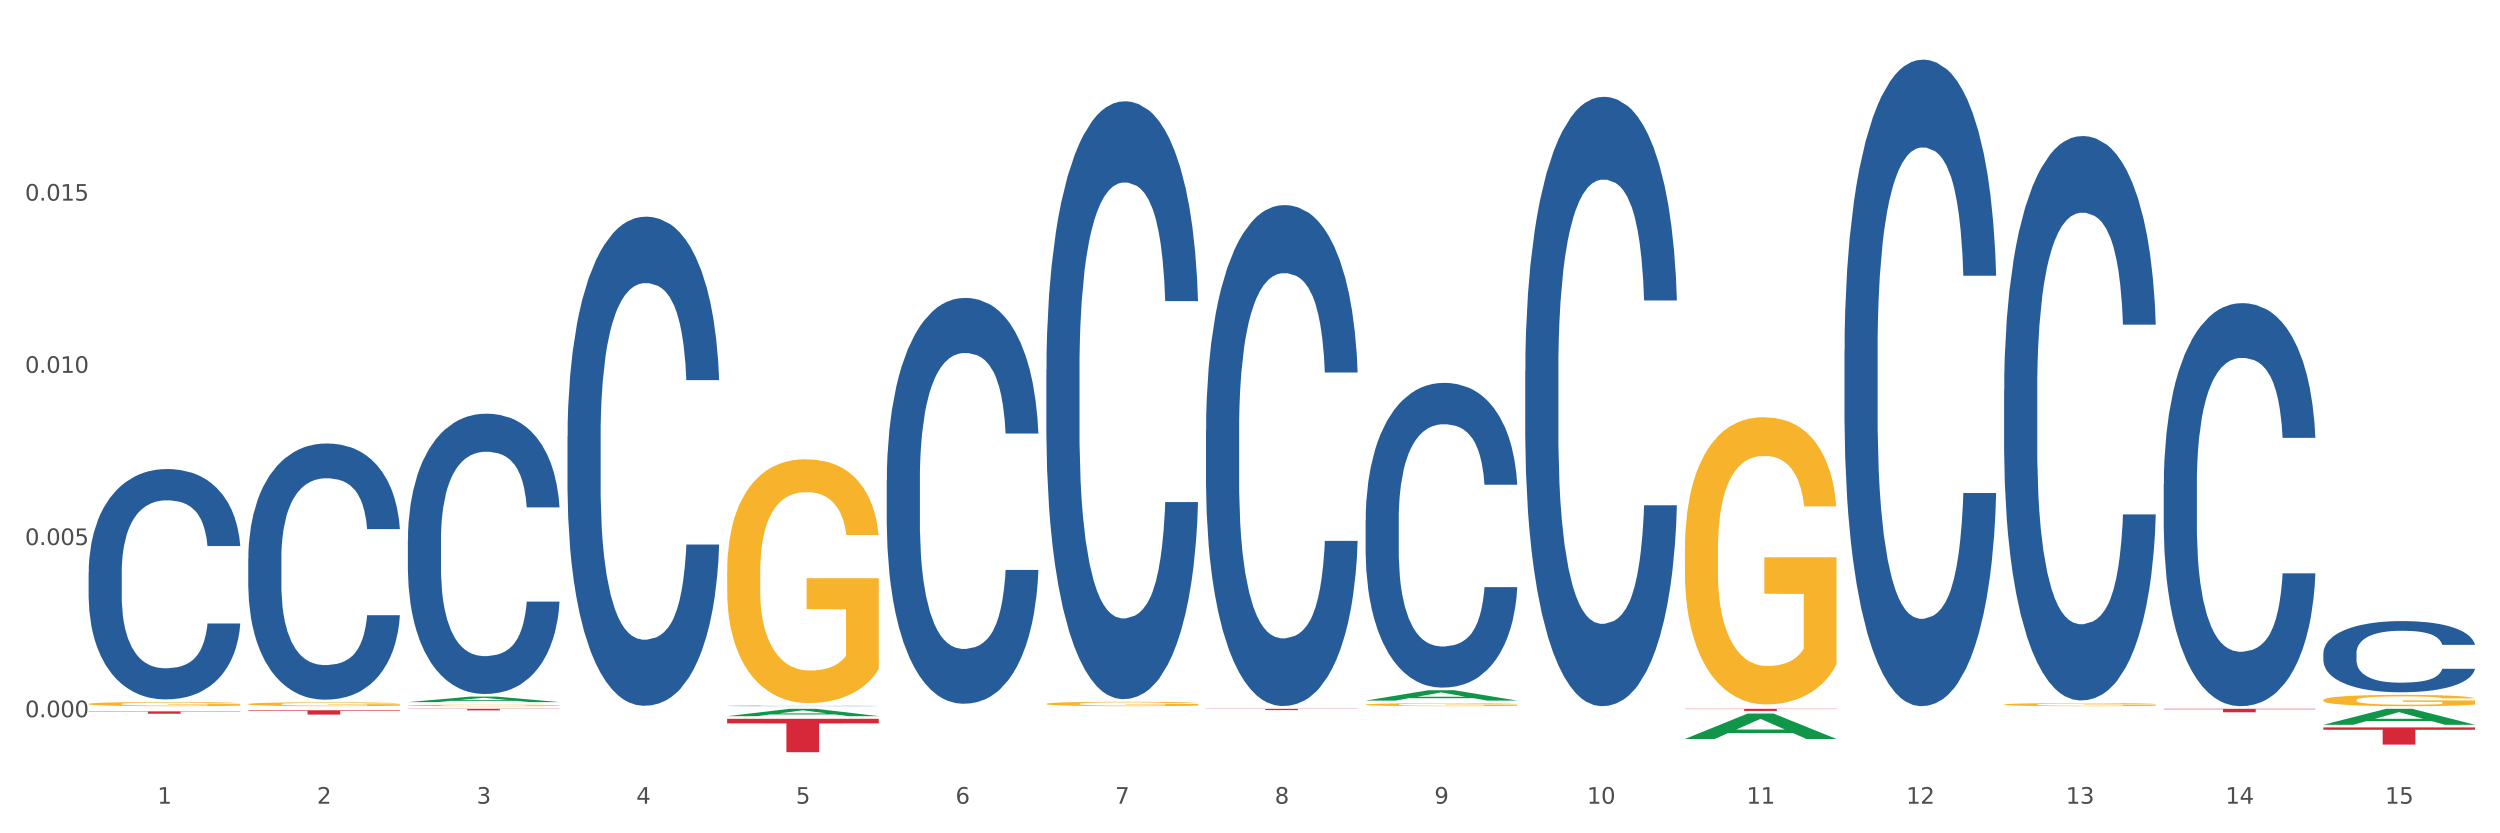 <?xml version="1.0" encoding="utf-8" standalone="no"?>
<!DOCTYPE svg PUBLIC "-//W3C//DTD SVG 1.1//EN"
  "http://www.w3.org/Graphics/SVG/1.1/DTD/svg11.dtd">
<svg xmlns:xlink="http://www.w3.org/1999/xlink" width="1080pt" height="360pt" viewBox="0 0 1080 360" xmlns="http://www.w3.org/2000/svg" version="1.1">
 <rect x="0" y="0" width="1080" height="360" fill="#333333" stroke="none"/>
 <defs>
  <style type="text/css">*{stroke-linejoin: round; stroke-linecap: butt}</style>
 </defs>
 <g id="figure_1">
  <g id="patch_1">
   <path d="M 0 360 
L 1080 360 
L 1080 0 
L 0 0 
z
" style="fill: #ffffff; stroke: #ffffff; stroke-linejoin: miter"/>
  </g>
  <g id="axes_1">
   <g id="matplotlib.axis_1">
    <g id="xtick_1">
     <g id="text_1">
      <!-- 1 -->
      <g style="fill: #4d4d4d" transform="translate(67.984 347.204) scale(0.096 -0.096)">
       <defs>
        <path id="DejaVuSans-31" d="M 794 531 
L 1825 531 
L 1825 4091 
L 703 3866 
L 703 4441 
L 1819 4666 
L 2450 4666 
L 2450 531 
L 3481 531 
L 3481 0 
L 794 0 
L 794 531 
z
" transform="scale(0.016)"/>
       </defs>
       <use xlink:href="#DejaVuSans-31"/>
      </g>
     </g>
    </g>
    <g id="xtick_2">
     <g id="text_2">
      <!-- 2 -->
      <g style="fill: #4d4d4d" transform="translate(136.942 347.204) scale(0.096 -0.096)">
       <defs>
        <path id="DejaVuSans-32" d="M 1228 531 
L 3431 531 
L 3431 0 
L 469 0 
L 469 531 
Q 828 903 1448 1529 
Q 2069 2156 2228 2338 
Q 2531 2678 2651 2914 
Q 2772 3150 2772 3378 
Q 2772 3750 2511 3984 
Q 2250 4219 1831 4219 
Q 1534 4219 1204 4116 
Q 875 4013 500 3803 
L 500 4441 
Q 881 4594 1212 4672 
Q 1544 4750 1819 4750 
Q 2544 4750 2975 4387 
Q 3406 4025 3406 3419 
Q 3406 3131 3298 2873 
Q 3191 2616 2906 2266 
Q 2828 2175 2409 1742 
Q 1991 1309 1228 531 
z
" transform="scale(0.016)"/>
       </defs>
       <use xlink:href="#DejaVuSans-32"/>
      </g>
     </g>
    </g>
    <g id="xtick_3">
     <g id="text_3">
      <!-- 3 -->
      <g style="fill: #4d4d4d" transform="translate(205.899 347.204) scale(0.096 -0.096)">
       <defs>
        <path id="DejaVuSans-33" d="M 2597 2516 
Q 3050 2419 3304 2112 
Q 3559 1806 3559 1356 
Q 3559 666 3084 287 
Q 2609 -91 1734 -91 
Q 1441 -91 1130 -33 
Q 819 25 488 141 
L 488 750 
Q 750 597 1062 519 
Q 1375 441 1716 441 
Q 2309 441 2620 675 
Q 2931 909 2931 1356 
Q 2931 1769 2642 2001 
Q 2353 2234 1838 2234 
L 1294 2234 
L 1294 2753 
L 1863 2753 
Q 2328 2753 2575 2939 
Q 2822 3125 2822 3475 
Q 2822 3834 2567 4026 
Q 2313 4219 1838 4219 
Q 1578 4219 1281 4162 
Q 984 4106 628 3988 
L 628 4550 
Q 988 4650 1302 4700 
Q 1616 4750 1894 4750 
Q 2613 4750 3031 4423 
Q 3450 4097 3450 3541 
Q 3450 3153 3228 2886 
Q 3006 2619 2597 2516 
z
" transform="scale(0.016)"/>
       </defs>
       <use xlink:href="#DejaVuSans-33"/>
      </g>
     </g>
    </g>
    <g id="xtick_4">
     <g id="text_4">
      <!-- 4 -->
      <g style="fill: #4d4d4d" transform="translate(274.857 347.204) scale(0.096 -0.096)">
       <defs>
        <path id="DejaVuSans-34" d="M 2419 4116 
L 825 1625 
L 2419 1625 
L 2419 4116 
z
M 2253 4666 
L 3047 4666 
L 3047 1625 
L 3713 1625 
L 3713 1100 
L 3047 1100 
L 3047 0 
L 2419 0 
L 2419 1100 
L 313 1100 
L 313 1709 
L 2253 4666 
z
" transform="scale(0.016)"/>
       </defs>
       <use xlink:href="#DejaVuSans-34"/>
      </g>
     </g>
    </g>
    <g id="xtick_5">
     <g id="text_5">
      <!-- 5 -->
      <g style="fill: #4d4d4d" transform="translate(343.815 347.204) scale(0.096 -0.096)">
       <defs>
        <path id="DejaVuSans-35" d="M 691 4666 
L 3169 4666 
L 3169 4134 
L 1269 4134 
L 1269 2991 
Q 1406 3038 1543 3061 
Q 1681 3084 1819 3084 
Q 2600 3084 3056 2656 
Q 3513 2228 3513 1497 
Q 3513 744 3044 326 
Q 2575 -91 1722 -91 
Q 1428 -91 1123 -41 
Q 819 9 494 109 
L 494 744 
Q 775 591 1075 516 
Q 1375 441 1709 441 
Q 2250 441 2565 725 
Q 2881 1009 2881 1497 
Q 2881 1984 2565 2268 
Q 2250 2553 1709 2553 
Q 1456 2553 1204 2497 
Q 953 2441 691 2322 
L 691 4666 
z
" transform="scale(0.016)"/>
       </defs>
       <use xlink:href="#DejaVuSans-35"/>
      </g>
     </g>
    </g>
    <g id="xtick_6">
     <g id="text_6">
      <!-- 6 -->
      <g style="fill: #4d4d4d" transform="translate(412.772 347.204) scale(0.096 -0.096)">
       <defs>
        <path id="DejaVuSans-36" d="M 2113 2584 
Q 1688 2584 1439 2293 
Q 1191 2003 1191 1497 
Q 1191 994 1439 701 
Q 1688 409 2113 409 
Q 2538 409 2786 701 
Q 3034 994 3034 1497 
Q 3034 2003 2786 2293 
Q 2538 2584 2113 2584 
z
M 3366 4563 
L 3366 3988 
Q 3128 4100 2886 4159 
Q 2644 4219 2406 4219 
Q 1781 4219 1451 3797 
Q 1122 3375 1075 2522 
Q 1259 2794 1537 2939 
Q 1816 3084 2150 3084 
Q 2853 3084 3261 2657 
Q 3669 2231 3669 1497 
Q 3669 778 3244 343 
Q 2819 -91 2113 -91 
Q 1303 -91 875 529 
Q 447 1150 447 2328 
Q 447 3434 972 4092 
Q 1497 4750 2381 4750 
Q 2619 4750 2861 4703 
Q 3103 4656 3366 4563 
z
" transform="scale(0.016)"/>
       </defs>
       <use xlink:href="#DejaVuSans-36"/>
      </g>
     </g>
    </g>
    <g id="xtick_7">
     <g id="text_7">
      <!-- 7 -->
      <g style="fill: #4d4d4d" transform="translate(481.73 347.204) scale(0.096 -0.096)">
       <defs>
        <path id="DejaVuSans-37" d="M 525 4666 
L 3525 4666 
L 3525 4397 
L 1831 0 
L 1172 0 
L 2766 4134 
L 525 4134 
L 525 4666 
z
" transform="scale(0.016)"/>
       </defs>
       <use xlink:href="#DejaVuSans-37"/>
      </g>
     </g>
    </g>
    <g id="xtick_8">
     <g id="text_8">
      <!-- 8 -->
      <g style="fill: #4d4d4d" transform="translate(550.688 347.204) scale(0.096 -0.096)">
       <defs>
        <path id="DejaVuSans-38" d="M 2034 2216 
Q 1584 2216 1326 1975 
Q 1069 1734 1069 1313 
Q 1069 891 1326 650 
Q 1584 409 2034 409 
Q 2484 409 2743 651 
Q 3003 894 3003 1313 
Q 3003 1734 2745 1975 
Q 2488 2216 2034 2216 
z
M 1403 2484 
Q 997 2584 770 2862 
Q 544 3141 544 3541 
Q 544 4100 942 4425 
Q 1341 4750 2034 4750 
Q 2731 4750 3128 4425 
Q 3525 4100 3525 3541 
Q 3525 3141 3298 2862 
Q 3072 2584 2669 2484 
Q 3125 2378 3379 2068 
Q 3634 1759 3634 1313 
Q 3634 634 3220 271 
Q 2806 -91 2034 -91 
Q 1263 -91 848 271 
Q 434 634 434 1313 
Q 434 1759 690 2068 
Q 947 2378 1403 2484 
z
M 1172 3481 
Q 1172 3119 1398 2916 
Q 1625 2713 2034 2713 
Q 2441 2713 2670 2916 
Q 2900 3119 2900 3481 
Q 2900 3844 2670 4047 
Q 2441 4250 2034 4250 
Q 1625 4250 1398 4047 
Q 1172 3844 1172 3481 
z
" transform="scale(0.016)"/>
       </defs>
       <use xlink:href="#DejaVuSans-38"/>
      </g>
     </g>
    </g>
    <g id="xtick_9">
     <g id="text_9">
      <!-- 9 -->
      <g style="fill: #4d4d4d" transform="translate(619.645 347.204) scale(0.096 -0.096)">
       <defs>
        <path id="DejaVuSans-39" d="M 703 97 
L 703 672 
Q 941 559 1184 500 
Q 1428 441 1663 441 
Q 2288 441 2617 861 
Q 2947 1281 2994 2138 
Q 2813 1869 2534 1725 
Q 2256 1581 1919 1581 
Q 1219 1581 811 2004 
Q 403 2428 403 3163 
Q 403 3881 828 4315 
Q 1253 4750 1959 4750 
Q 2769 4750 3195 4129 
Q 3622 3509 3622 2328 
Q 3622 1225 3098 567 
Q 2575 -91 1691 -91 
Q 1453 -91 1209 -44 
Q 966 3 703 97 
z
M 1959 2075 
Q 2384 2075 2632 2365 
Q 2881 2656 2881 3163 
Q 2881 3666 2632 3958 
Q 2384 4250 1959 4250 
Q 1534 4250 1286 3958 
Q 1038 3666 1038 3163 
Q 1038 2656 1286 2365 
Q 1534 2075 1959 2075 
z
" transform="scale(0.016)"/>
       </defs>
       <use xlink:href="#DejaVuSans-39"/>
      </g>
     </g>
    </g>
    <g id="xtick_10">
     <g id="text_10">
      <!-- 10 -->
      <g style="fill: #4d4d4d" transform="translate(685.549 347.204) scale(0.096 -0.096)">
       <defs>
        <path id="DejaVuSans-30" d="M 2034 4250 
Q 1547 4250 1301 3770 
Q 1056 3291 1056 2328 
Q 1056 1369 1301 889 
Q 1547 409 2034 409 
Q 2525 409 2770 889 
Q 3016 1369 3016 2328 
Q 3016 3291 2770 3770 
Q 2525 4250 2034 4250 
z
M 2034 4750 
Q 2819 4750 3233 4129 
Q 3647 3509 3647 2328 
Q 3647 1150 3233 529 
Q 2819 -91 2034 -91 
Q 1250 -91 836 529 
Q 422 1150 422 2328 
Q 422 3509 836 4129 
Q 1250 4750 2034 4750 
z
" transform="scale(0.016)"/>
       </defs>
       <use xlink:href="#DejaVuSans-31"/>
       <use xlink:href="#DejaVuSans-30" transform="translate(63.623 0)"/>
      </g>
     </g>
    </g>
    <g id="xtick_11">
     <g id="text_11">
      <!-- 11 -->
      <g style="fill: #4d4d4d" transform="translate(754.506 347.204) scale(0.096 -0.096)">
       <use xlink:href="#DejaVuSans-31"/>
       <use xlink:href="#DejaVuSans-31" transform="translate(63.623 0)"/>
      </g>
     </g>
    </g>
    <g id="xtick_12">
     <g id="text_12">
      <!-- 12 -->
      <g style="fill: #4d4d4d" transform="translate(823.464 347.204) scale(0.096 -0.096)">
       <use xlink:href="#DejaVuSans-31"/>
       <use xlink:href="#DejaVuSans-32" transform="translate(63.623 0)"/>
      </g>
     </g>
    </g>
    <g id="xtick_13">
     <g id="text_13">
      <!-- 13 -->
      <g style="fill: #4d4d4d" transform="translate(892.422 347.204) scale(0.096 -0.096)">
       <use xlink:href="#DejaVuSans-31"/>
       <use xlink:href="#DejaVuSans-33" transform="translate(63.623 0)"/>
      </g>
     </g>
    </g>
    <g id="xtick_14">
     <g id="text_14">
      <!-- 14 -->
      <g style="fill: #4d4d4d" transform="translate(961.379 347.204) scale(0.096 -0.096)">
       <use xlink:href="#DejaVuSans-31"/>
       <use xlink:href="#DejaVuSans-34" transform="translate(63.623 0)"/>
      </g>
     </g>
    </g>
    <g id="xtick_15">
     <g id="text_15">
      <!-- 15 -->
      <g style="fill: #4d4d4d" transform="translate(1030.337 347.204) scale(0.096 -0.096)">
       <use xlink:href="#DejaVuSans-31"/>
       <use xlink:href="#DejaVuSans-35" transform="translate(63.623 0)"/>
      </g>
     </g>
    </g>
    <g id="xtick_16"/>
    <g id="xtick_17"/>
    <g id="xtick_18"/>
    <g id="xtick_19"/>
    <g id="xtick_20"/>
    <g id="xtick_21"/>
    <g id="xtick_22"/>
    <g id="xtick_23"/>
    <g id="xtick_24"/>
    <g id="xtick_25"/>
    <g id="xtick_26"/>
    <g id="xtick_27"/>
    <g id="xtick_28"/>
    <g id="xtick_29"/>
   </g>
   <g id="matplotlib.axis_2">
    <g id="ytick_1">
     <g id="text_16">
      <!-- 0.000 -->
      <g style="fill: #4d4d4d" transform="translate(10.8 309.842) scale(0.096 -0.096)">
       <defs>
        <path id="DejaVuSans-2e" d="M 684 794 
L 1344 794 
L 1344 0 
L 684 0 
L 684 794 
z
" transform="scale(0.016)"/>
       </defs>
       <use xlink:href="#DejaVuSans-30"/>
       <use xlink:href="#DejaVuSans-2e" transform="translate(63.623 0)"/>
       <use xlink:href="#DejaVuSans-30" transform="translate(95.41 0)"/>
       <use xlink:href="#DejaVuSans-30" transform="translate(159.033 0)"/>
       <use xlink:href="#DejaVuSans-30" transform="translate(222.656 0)"/>
      </g>
     </g>
    </g>
    <g id="ytick_2">
     <g id="text_17">
      <!-- 0.005 -->
      <g style="fill: #4d4d4d" transform="translate(10.8 235.455) scale(0.096 -0.096)">
       <use xlink:href="#DejaVuSans-30"/>
       <use xlink:href="#DejaVuSans-2e" transform="translate(63.623 0)"/>
       <use xlink:href="#DejaVuSans-30" transform="translate(95.41 0)"/>
       <use xlink:href="#DejaVuSans-30" transform="translate(159.033 0)"/>
       <use xlink:href="#DejaVuSans-35" transform="translate(222.656 0)"/>
      </g>
     </g>
    </g>
    <g id="ytick_3">
     <g id="text_18">
      <!-- 0.010 -->
      <g style="fill: #4d4d4d" transform="translate(10.8 161.067) scale(0.096 -0.096)">
       <use xlink:href="#DejaVuSans-30"/>
       <use xlink:href="#DejaVuSans-2e" transform="translate(63.623 0)"/>
       <use xlink:href="#DejaVuSans-30" transform="translate(95.41 0)"/>
       <use xlink:href="#DejaVuSans-31" transform="translate(159.033 0)"/>
       <use xlink:href="#DejaVuSans-30" transform="translate(222.656 0)"/>
      </g>
     </g>
    </g>
    <g id="ytick_4">
     <g id="text_19">
      <!-- 0.015 -->
      <g style="fill: #4d4d4d" transform="translate(10.8 86.679) scale(0.096 -0.096)">
       <use xlink:href="#DejaVuSans-30"/>
       <use xlink:href="#DejaVuSans-2e" transform="translate(63.623 0)"/>
       <use xlink:href="#DejaVuSans-30" transform="translate(95.41 0)"/>
       <use xlink:href="#DejaVuSans-31" transform="translate(159.033 0)"/>
       <use xlink:href="#DejaVuSans-35" transform="translate(222.656 0)"/>
      </g>
     </g>
    </g>
    <g id="ytick_5"/>
    <g id="ytick_6"/>
    <g id="ytick_7"/>
    <g id="ytick_8"/>
   </g>
   <g id="PolyCollection_1">
    <path d="M 176.198 303.318 
L 176.266 303.316 
L 203.28 300.929 
L 214.491 300.927 
L 241.708 303.323 
L 228.741 303.323 
L 222.866 302.765 
L 194.973 302.765 
L 194.771 302.774 
L 189.098 303.323 
L 176.198 303.323 
L 176.198 303.318 
L 198.485 302.432 
L 219.354 302.43 
L 209.021 301.437 
L 208.886 301.433 
L 208.751 301.44 
L 198.418 302.43 
L 198.485 302.432 
L 176.198 303.318 
z
" clip-path="url(#paa77f4d8c9)" style="fill: #109648"/>
    <path d="M 1003.69 282.128 
L 1003.768 282.1 
L 1003.768 281.314 
L 1004 280.247 
L 1004.852 278.281 
L 1005.936 276.792 
L 1007.794 275.051 
L 1008.801 274.321 
L 1010.117 273.506 
L 1012.828 272.187 
L 1015.925 271.063 
L 1018.093 270.445 
L 1019.719 270.052 
L 1023.359 269.35 
L 1025.449 269.041 
L 1027.618 268.788 
L 1029.476 268.62 
L 1032.573 268.423 
L 1035.051 268.339 
L 1037.916 268.311 
L 1040.317 268.339 
L 1043.492 268.451 
L 1048.138 268.788 
L 1049.919 268.985 
L 1052.319 269.322 
L 1054.797 269.771 
L 1056.81 270.221 
L 1059.133 270.867 
L 1061.534 271.709 
L 1063.857 272.776 
L 1065.483 273.759 
L 1066.8 274.798 
L 1067.961 276.062 
L 1068.813 277.438 
L 1069.2 278.59 
L 1055.029 278.59 
L 1054.642 277.551 
L 1053.868 276.427 
L 1053.094 275.669 
L 1052.242 275.051 
L 1050.925 274.349 
L 1049.764 273.9 
L 1047.828 273.366 
L 1046.047 273.029 
L 1044.576 272.832 
L 1042.795 272.664 
L 1039 272.495 
L 1036.29 272.495 
L 1034.587 272.552 
L 1032.496 272.692 
L 1030.715 272.889 
L 1028.624 273.226 
L 1026.998 273.591 
L 1025.372 274.068 
L 1024.443 274.405 
L 1023.049 275.023 
L 1022.12 275.529 
L 1020.881 276.399 
L 1020.184 277.017 
L 1018.945 278.618 
L 1018.403 279.797 
L 1018.171 280.612 
L 1018.016 281.51 
L 1018.016 285.892 
L 1018.48 287.858 
L 1018.867 288.7 
L 1019.487 289.655 
L 1020.648 290.891 
L 1022.352 292.098 
L 1024.133 292.969 
L 1025.604 293.502 
L 1026.998 293.896 
L 1028.392 294.205 
L 1030.095 294.485 
L 1031.489 294.654 
L 1033.58 294.822 
L 1036.058 294.907 
L 1037.994 294.907 
L 1041.943 294.766 
L 1043.724 294.626 
L 1045.428 294.429 
L 1047.286 294.12 
L 1048.757 293.783 
L 1049.609 293.531 
L 1051.003 292.997 
L 1052.087 292.435 
L 1053.016 291.789 
L 1053.636 291.228 
L 1054.333 290.385 
L 1054.875 289.43 
L 1055.029 288.925 
L 1069.2 288.925 
L 1068.89 289.936 
L 1068.348 290.919 
L 1067.264 292.239 
L 1066.412 292.997 
L 1065.096 293.924 
L 1063.702 294.71 
L 1061.766 295.581 
L 1059.985 296.227 
L 1058.127 296.788 
L 1056.114 297.294 
L 1052.474 297.996 
L 1051.158 298.192 
L 1048.37 298.53 
L 1046.202 298.726 
L 1043.027 298.923 
L 1039.775 299.035 
L 1036.368 299.063 
L 1033.348 299.007 
L 1030.018 298.838 
L 1027.927 298.67 
L 1025.604 298.417 
L 1022.894 298.024 
L 1020.339 297.547 
L 1017.938 296.985 
L 1015.693 296.339 
L 1013.602 295.609 
L 1010.892 294.401 
L 1008.878 293.222 
L 1007.407 292.126 
L 1006.4 291.2 
L 1005.394 290.02 
L 1004.852 289.206 
L 1004 287.24 
L 1003.69 285.414 
L 1003.69 282.128 
z
" clip-path="url(#paa77f4d8c9)" style="fill: #255c99"/>
    <path d="M 934.733 209.185 
L 934.81 209.026 
L 934.81 204.573 
L 935.042 198.531 
L 935.894 187.399 
L 936.978 178.971 
L 938.837 169.112 
L 939.843 164.978 
L 941.16 160.366 
L 943.87 152.892 
L 946.967 146.532 
L 949.135 143.033 
L 950.762 140.807 
L 954.401 136.831 
L 956.492 135.082 
L 958.66 133.651 
L 960.518 132.697 
L 963.616 131.584 
L 966.094 131.107 
L 968.959 130.948 
L 971.359 131.107 
L 974.534 131.743 
L 979.18 133.651 
L 980.961 134.764 
L 983.362 136.672 
L 985.839 139.217 
L 987.853 141.761 
L 990.176 145.418 
L 992.576 150.189 
L 994.899 156.232 
L 996.525 161.797 
L 997.842 167.681 
L 999.003 174.837 
L 999.855 182.629 
L 1000.242 189.149 
L 986.072 189.149 
L 985.685 183.265 
L 984.91 176.904 
L 984.136 172.611 
L 983.284 169.112 
L 981.968 165.137 
L 980.806 162.593 
L 978.87 159.571 
L 977.089 157.663 
L 975.618 156.55 
L 973.837 155.596 
L 970.043 154.642 
L 967.333 154.642 
L 965.629 154.96 
L 963.538 155.755 
L 961.757 156.868 
L 959.667 158.776 
L 958.04 160.843 
L 956.414 163.547 
L 955.485 165.455 
L 954.091 168.953 
L 953.162 171.816 
L 951.923 176.745 
L 951.226 180.244 
L 949.987 189.308 
L 949.445 195.986 
L 949.213 200.598 
L 949.058 205.687 
L 949.058 230.494 
L 949.523 241.625 
L 949.91 246.395 
L 950.529 251.802 
L 951.691 258.799 
L 953.394 265.637 
L 955.175 270.566 
L 956.647 273.588 
L 958.04 275.814 
L 959.434 277.563 
L 961.138 279.153 
L 962.532 280.107 
L 964.622 281.062 
L 967.1 281.539 
L 969.036 281.539 
L 972.985 280.744 
L 974.766 279.948 
L 976.47 278.835 
L 978.328 277.086 
L 979.8 275.178 
L 980.651 273.747 
L 982.045 270.725 
L 983.129 267.545 
L 984.058 263.888 
L 984.678 260.707 
L 985.375 255.937 
L 985.917 250.53 
L 986.072 247.668 
L 1000.242 247.668 
L 999.933 253.392 
L 999.391 258.958 
L 998.306 266.432 
L 997.455 270.725 
L 996.138 275.973 
L 994.744 280.425 
L 992.809 285.355 
L 991.028 289.012 
L 989.169 292.193 
L 987.156 295.055 
L 983.516 299.031 
L 982.2 300.144 
L 979.412 302.052 
L 977.244 303.165 
L 974.069 304.278 
L 970.817 304.914 
L 967.41 305.073 
L 964.39 304.755 
L 961.06 303.801 
L 958.97 302.847 
L 956.647 301.416 
L 953.936 299.19 
L 951.381 296.486 
L 948.981 293.306 
L 946.735 289.649 
L 944.644 285.514 
L 941.934 278.676 
L 939.921 271.997 
L 938.449 265.796 
L 937.443 260.548 
L 936.436 253.869 
L 935.894 249.258 
L 935.042 238.126 
L 934.733 227.79 
L 934.733 209.185 
z
" clip-path="url(#paa77f4d8c9)" style="fill: #255c99"/>
    <path d="M 865.775 168.322 
L 865.852 168.099 
L 865.852 161.864 
L 866.085 153.402 
L 866.936 137.813 
L 868.021 126.011 
L 869.879 112.204 
L 870.886 106.414 
L 872.202 99.956 
L 874.912 89.489 
L 878.01 80.582 
L 880.178 75.682 
L 881.804 72.565 
L 885.443 66.997 
L 887.534 64.548 
L 889.702 62.544 
L 891.561 61.208 
L 894.658 59.649 
L 897.136 58.981 
L 900.001 58.758 
L 902.402 58.981 
L 905.576 59.871 
L 910.222 62.544 
L 912.003 64.102 
L 914.404 66.775 
L 916.882 70.338 
L 918.895 73.901 
L 921.218 79.023 
L 923.619 85.704 
L 925.942 94.166 
L 927.568 101.96 
L 928.884 110.2 
L 930.046 120.221 
L 930.898 131.132 
L 931.285 140.263 
L 917.114 140.263 
L 916.727 132.023 
L 915.953 123.116 
L 915.178 117.103 
L 914.326 112.204 
L 913.01 106.636 
L 911.849 103.073 
L 909.913 98.842 
L 908.132 96.17 
L 906.66 94.611 
L 904.879 93.275 
L 901.085 91.939 
L 898.375 91.939 
L 896.671 92.384 
L 894.581 93.498 
L 892.8 95.057 
L 890.709 97.729 
L 889.083 100.624 
L 887.457 104.41 
L 886.527 107.082 
L 885.134 111.981 
L 884.204 115.99 
L 882.965 122.893 
L 882.269 127.792 
L 881.03 140.486 
L 880.488 149.839 
L 880.255 156.297 
L 880.1 163.423 
L 880.1 198.163 
L 880.565 213.751 
L 880.952 220.432 
L 881.572 228.003 
L 882.733 237.802 
L 884.437 247.377 
L 886.218 254.281 
L 887.689 258.512 
L 889.083 261.629 
L 890.477 264.079 
L 892.18 266.306 
L 893.574 267.642 
L 895.665 268.978 
L 898.143 269.646 
L 900.078 269.646 
L 904.028 268.533 
L 905.809 267.419 
L 907.512 265.861 
L 909.371 263.411 
L 910.842 260.739 
L 911.694 258.734 
L 913.088 254.503 
L 914.172 250.05 
L 915.101 244.928 
L 915.72 240.474 
L 916.417 233.793 
L 916.959 226.222 
L 917.114 222.213 
L 931.285 222.213 
L 930.975 230.23 
L 930.433 238.024 
L 929.349 248.491 
L 928.497 254.503 
L 927.181 261.852 
L 925.787 268.087 
L 923.851 274.991 
L 922.07 280.113 
L 920.212 284.567 
L 918.198 288.575 
L 914.559 294.142 
L 913.242 295.701 
L 910.455 298.373 
L 908.287 299.932 
L 905.112 301.491 
L 901.859 302.382 
L 898.452 302.605 
L 895.432 302.159 
L 892.103 300.823 
L 890.012 299.487 
L 887.689 297.483 
L 884.979 294.365 
L 882.423 290.579 
L 880.023 286.125 
L 877.777 281.004 
L 875.687 275.214 
L 872.976 265.638 
L 870.963 256.285 
L 869.492 247.6 
L 868.485 240.251 
L 867.478 230.898 
L 866.936 224.44 
L 866.085 208.852 
L 865.775 194.377 
L 865.775 168.322 
z
" clip-path="url(#paa77f4d8c9)" style="fill: #255c99"/>
    <path d="M 796.817 151.259 
L 796.895 151.004 
L 796.895 143.862 
L 797.127 134.169 
L 797.979 116.313 
L 799.063 102.794 
L 800.921 86.979 
L 801.928 80.347 
L 803.244 72.95 
L 805.955 60.961 
L 809.052 50.757 
L 811.22 45.146 
L 812.846 41.575 
L 816.486 35.198 
L 818.576 32.392 
L 820.745 30.096 
L 822.603 28.565 
L 825.7 26.78 
L 828.178 26.015 
L 831.043 25.759 
L 833.444 26.015 
L 836.619 27.035 
L 841.265 30.096 
L 843.046 31.881 
L 845.446 34.942 
L 847.924 39.024 
L 849.937 43.105 
L 852.261 48.972 
L 854.661 56.624 
L 856.984 66.317 
L 858.61 75.245 
L 859.927 84.683 
L 861.088 96.162 
L 861.94 108.661 
L 862.327 119.119 
L 848.156 119.119 
L 847.769 109.681 
L 846.995 99.478 
L 846.221 92.591 
L 845.369 86.979 
L 844.052 80.602 
L 842.891 76.521 
L 840.955 71.674 
L 839.174 68.613 
L 837.703 66.828 
L 835.922 65.297 
L 832.127 63.767 
L 829.417 63.767 
L 827.714 64.277 
L 825.623 65.552 
L 823.842 67.338 
L 821.751 70.399 
L 820.125 73.715 
L 818.499 78.051 
L 817.57 81.112 
L 816.176 86.724 
L 815.247 91.315 
L 814.008 99.223 
L 813.311 104.835 
L 812.072 119.374 
L 811.53 130.088 
L 811.298 137.485 
L 811.143 145.648 
L 811.143 185.44 
L 811.607 203.296 
L 811.994 210.948 
L 812.614 219.621 
L 813.775 230.845 
L 815.479 241.813 
L 817.26 249.721 
L 818.731 254.567 
L 820.125 258.138 
L 821.519 260.944 
L 823.222 263.495 
L 824.616 265.026 
L 826.707 266.556 
L 829.185 267.321 
L 831.121 267.321 
L 835.07 266.046 
L 836.851 264.771 
L 838.555 262.985 
L 840.413 260.179 
L 841.884 257.118 
L 842.736 254.822 
L 844.13 249.976 
L 845.214 244.874 
L 846.143 239.007 
L 846.763 233.906 
L 847.46 226.253 
L 848.002 217.581 
L 848.156 212.989 
L 862.327 212.989 
L 862.017 222.172 
L 861.475 231.1 
L 860.391 243.089 
L 859.539 249.976 
L 858.223 258.394 
L 856.829 265.536 
L 854.893 273.443 
L 853.112 279.31 
L 851.254 284.412 
L 849.241 289.003 
L 845.601 295.38 
L 844.285 297.166 
L 841.497 300.227 
L 839.329 302.012 
L 836.154 303.798 
L 832.902 304.818 
L 829.495 305.073 
L 826.475 304.563 
L 823.145 303.033 
L 821.054 301.502 
L 818.731 299.207 
L 816.021 295.635 
L 813.466 291.299 
L 811.065 286.197 
L 808.82 280.331 
L 806.729 273.698 
L 804.019 262.73 
L 802.005 252.016 
L 800.534 242.068 
L 799.527 233.651 
L 798.521 222.937 
L 797.979 215.54 
L 797.127 197.684 
L 796.817 181.104 
L 796.817 151.259 
z
" clip-path="url(#paa77f4d8c9)" style="fill: #255c99"/>
    <path d="M 658.902 160.099 
L 658.979 159.858 
L 658.979 153.126 
L 659.212 143.99 
L 660.063 127.161 
L 661.148 114.418 
L 663.006 99.512 
L 664.013 93.261 
L 665.329 86.289 
L 668.039 74.989 
L 671.137 65.372 
L 673.305 60.083 
L 674.931 56.717 
L 678.57 50.707 
L 680.661 48.062 
L 682.829 45.898 
L 684.688 44.456 
L 687.785 42.773 
L 690.263 42.051 
L 693.128 41.811 
L 695.529 42.051 
L 698.703 43.013 
L 703.349 45.898 
L 705.13 47.581 
L 707.531 50.466 
L 710.009 54.313 
L 712.022 58.16 
L 714.345 63.689 
L 716.746 70.902 
L 719.069 80.038 
L 720.695 88.453 
L 722.011 97.349 
L 723.173 108.168 
L 724.025 119.948 
L 724.412 129.806 
L 710.241 129.806 
L 709.854 120.91 
L 709.08 111.293 
L 708.305 104.802 
L 707.454 99.512 
L 706.137 93.502 
L 704.976 89.655 
L 703.04 85.087 
L 701.259 82.202 
L 699.787 80.519 
L 698.006 79.076 
L 694.212 77.634 
L 691.502 77.634 
L 689.798 78.115 
L 687.708 79.317 
L 685.927 81 
L 683.836 83.885 
L 682.21 87.01 
L 680.584 91.098 
L 679.654 93.983 
L 678.261 99.272 
L 677.331 103.599 
L 676.092 111.053 
L 675.396 116.342 
L 674.157 130.046 
L 673.615 140.144 
L 673.382 147.116 
L 673.227 154.809 
L 673.227 192.315 
L 673.692 209.145 
L 674.079 216.358 
L 674.699 224.532 
L 675.86 235.11 
L 677.564 245.449 
L 679.345 252.902 
L 680.816 257.47 
L 682.21 260.836 
L 683.604 263.48 
L 685.307 265.885 
L 686.701 267.327 
L 688.792 268.77 
L 691.27 269.491 
L 693.206 269.491 
L 697.155 268.289 
L 698.936 267.087 
L 700.639 265.404 
L 702.498 262.759 
L 703.969 259.874 
L 704.821 257.71 
L 706.215 253.142 
L 707.299 248.334 
L 708.228 242.804 
L 708.847 237.996 
L 709.544 230.783 
L 710.086 222.609 
L 710.241 218.281 
L 724.412 218.281 
L 724.102 226.936 
L 723.56 235.351 
L 722.476 246.651 
L 721.624 253.142 
L 720.308 261.076 
L 718.914 267.808 
L 716.978 275.261 
L 715.197 280.791 
L 713.339 285.599 
L 711.325 289.927 
L 707.686 295.937 
L 706.369 297.62 
L 703.582 300.505 
L 701.414 302.188 
L 698.239 303.871 
L 694.987 304.833 
L 691.579 305.073 
L 688.559 304.593 
L 685.23 303.15 
L 683.139 301.707 
L 680.816 299.544 
L 678.106 296.178 
L 675.55 292.091 
L 673.15 287.282 
L 670.904 281.752 
L 668.814 275.501 
L 666.103 265.163 
L 664.09 255.066 
L 662.619 245.689 
L 661.612 237.755 
L 660.605 227.657 
L 660.063 220.685 
L 659.212 203.856 
L 658.902 188.228 
L 658.902 160.099 
z
" clip-path="url(#paa77f4d8c9)" style="fill: #255c99"/>
    <path d="M 589.944 224.551 
L 590.022 224.431 
L 590.022 221.064 
L 590.254 216.494 
L 591.106 208.077 
L 592.19 201.704 
L 594.048 194.249 
L 595.055 191.123 
L 596.371 187.636 
L 599.082 181.984 
L 602.179 177.174 
L 604.347 174.529 
L 605.973 172.846 
L 609.613 169.84 
L 611.703 168.517 
L 613.872 167.435 
L 615.73 166.713 
L 618.827 165.871 
L 621.305 165.511 
L 624.17 165.39 
L 626.571 165.511 
L 629.746 165.992 
L 634.392 167.435 
L 636.173 168.276 
L 638.573 169.719 
L 641.051 171.643 
L 643.064 173.567 
L 645.388 176.333 
L 647.788 179.94 
L 650.111 184.509 
L 651.737 188.718 
L 653.054 193.167 
L 654.215 198.578 
L 655.067 204.47 
L 655.454 209.4 
L 641.283 209.4 
L 640.896 204.951 
L 640.122 200.141 
L 639.348 196.895 
L 638.496 194.249 
L 637.179 191.243 
L 636.018 189.319 
L 634.082 187.034 
L 632.301 185.592 
L 630.83 184.75 
L 629.049 184.028 
L 625.255 183.307 
L 622.544 183.307 
L 620.841 183.547 
L 618.75 184.149 
L 616.969 184.99 
L 614.878 186.433 
L 613.252 187.996 
L 611.626 190.041 
L 610.697 191.484 
L 609.303 194.129 
L 608.374 196.293 
L 607.135 200.021 
L 606.438 202.666 
L 605.199 209.52 
L 604.657 214.571 
L 604.425 218.058 
L 604.27 221.905 
L 604.27 240.664 
L 604.734 249.081 
L 605.121 252.688 
L 605.741 256.776 
L 606.902 262.067 
L 608.606 267.238 
L 610.387 270.965 
L 611.858 273.25 
L 613.252 274.933 
L 614.646 276.256 
L 616.35 277.458 
L 617.743 278.18 
L 619.834 278.901 
L 622.312 279.262 
L 624.248 279.262 
L 628.197 278.661 
L 629.978 278.06 
L 631.682 277.218 
L 633.54 275.895 
L 635.011 274.452 
L 635.863 273.37 
L 637.257 271.086 
L 638.341 268.681 
L 639.27 265.915 
L 639.89 263.51 
L 640.587 259.903 
L 641.129 255.814 
L 641.283 253.65 
L 655.454 253.65 
L 655.144 257.979 
L 654.602 262.187 
L 653.518 267.839 
L 652.666 271.086 
L 651.35 275.054 
L 649.956 278.42 
L 648.02 282.148 
L 646.239 284.914 
L 644.381 287.319 
L 642.368 289.483 
L 638.728 292.489 
L 637.412 293.331 
L 634.624 294.774 
L 632.456 295.615 
L 629.281 296.457 
L 626.029 296.938 
L 622.622 297.058 
L 619.602 296.818 
L 616.272 296.096 
L 614.181 295.375 
L 611.858 294.293 
L 609.148 292.609 
L 606.593 290.565 
L 604.192 288.16 
L 601.947 285.395 
L 599.856 282.268 
L 597.146 277.098 
L 595.132 272.047 
L 593.661 267.358 
L 592.654 263.39 
L 591.648 258.34 
L 591.106 254.852 
L 590.254 246.435 
L 589.944 238.619 
L 589.944 224.551 
z
" clip-path="url(#paa77f4d8c9)" style="fill: #255c99"/>
    <path d="M 520.987 185.833 
L 521.064 185.636 
L 521.064 180.102 
L 521.296 172.591 
L 522.148 158.757 
L 523.232 148.282 
L 525.091 136.028 
L 526.097 130.889 
L 527.414 125.158 
L 530.124 115.868 
L 533.221 107.963 
L 535.389 103.615 
L 537.016 100.848 
L 540.655 95.907 
L 542.746 93.733 
L 544.914 91.954 
L 546.772 90.768 
L 549.87 89.384 
L 552.348 88.792 
L 555.213 88.594 
L 557.613 88.792 
L 560.788 89.582 
L 565.434 91.954 
L 567.215 93.337 
L 569.616 95.709 
L 572.094 98.871 
L 574.107 102.034 
L 576.43 106.579 
L 578.83 112.509 
L 581.153 120.019 
L 582.78 126.936 
L 584.096 134.249 
L 585.257 143.143 
L 586.109 152.827 
L 586.496 160.931 
L 572.326 160.931 
L 571.939 153.618 
L 571.164 145.712 
L 570.39 140.376 
L 569.538 136.028 
L 568.222 131.087 
L 567.06 127.925 
L 565.124 124.169 
L 563.343 121.798 
L 561.872 120.414 
L 560.091 119.228 
L 556.297 118.042 
L 553.587 118.042 
L 551.883 118.438 
L 549.792 119.426 
L 548.011 120.809 
L 545.921 123.181 
L 544.294 125.75 
L 542.668 129.11 
L 541.739 131.482 
L 540.345 135.83 
L 539.416 139.388 
L 538.177 145.515 
L 537.48 149.863 
L 536.241 161.128 
L 535.699 169.429 
L 535.467 175.161 
L 535.312 181.485 
L 535.312 212.317 
L 535.777 226.152 
L 536.164 232.081 
L 536.783 238.801 
L 537.945 247.497 
L 539.648 255.996 
L 541.429 262.123 
L 542.901 265.878 
L 544.294 268.645 
L 545.688 270.819 
L 547.392 272.796 
L 548.786 273.981 
L 550.876 275.167 
L 553.354 275.76 
L 555.29 275.76 
L 559.239 274.772 
L 561.02 273.784 
L 562.724 272.4 
L 564.582 270.226 
L 566.054 267.854 
L 566.905 266.076 
L 568.299 262.321 
L 569.383 258.368 
L 570.313 253.822 
L 570.932 249.869 
L 571.629 243.94 
L 572.171 237.22 
L 572.326 233.663 
L 586.496 233.663 
L 586.187 240.778 
L 585.645 247.695 
L 584.561 256.984 
L 583.709 262.321 
L 582.392 268.843 
L 580.999 274.377 
L 579.063 280.504 
L 577.282 285.049 
L 575.423 289.002 
L 573.41 292.56 
L 569.77 297.501 
L 568.454 298.884 
L 565.666 301.256 
L 563.498 302.639 
L 560.323 304.023 
L 557.071 304.813 
L 553.664 305.011 
L 550.644 304.616 
L 547.314 303.43 
L 545.224 302.244 
L 542.901 300.465 
L 540.19 297.698 
L 537.635 294.338 
L 535.235 290.386 
L 532.989 285.84 
L 530.898 280.701 
L 528.188 272.203 
L 526.175 263.902 
L 524.703 256.194 
L 523.697 249.672 
L 522.69 241.371 
L 522.148 235.639 
L 521.296 221.804 
L 520.987 208.957 
L 520.987 185.833 
z
" clip-path="url(#paa77f4d8c9)" style="fill: #255c99"/>
    <path d="M 452.029 159.807 
L 452.106 159.571 
L 452.106 152.966 
L 452.339 144.002 
L 453.19 127.49 
L 454.275 114.988 
L 456.133 100.363 
L 457.14 94.23 
L 458.456 87.389 
L 461.166 76.302 
L 464.264 66.866 
L 466.432 61.677 
L 468.058 58.374 
L 471.697 52.477 
L 473.788 49.882 
L 475.956 47.759 
L 477.815 46.344 
L 480.912 44.693 
L 483.39 43.985 
L 486.255 43.749 
L 488.656 43.985 
L 491.83 44.928 
L 496.476 47.759 
L 498.257 49.41 
L 500.658 52.241 
L 503.136 56.015 
L 505.149 59.79 
L 507.472 65.215 
L 509.873 72.292 
L 512.196 81.256 
L 513.822 89.512 
L 515.138 98.24 
L 516.3 108.855 
L 517.152 120.413 
L 517.539 130.085 
L 503.368 130.085 
L 502.981 121.357 
L 502.207 111.921 
L 501.432 105.552 
L 500.581 100.363 
L 499.264 94.465 
L 498.103 90.691 
L 496.167 86.209 
L 494.386 83.379 
L 492.914 81.727 
L 491.133 80.312 
L 487.339 78.897 
L 484.629 78.897 
L 482.925 79.368 
L 480.835 80.548 
L 479.054 82.199 
L 476.963 85.03 
L 475.337 88.096 
L 473.711 92.107 
L 472.781 94.937 
L 471.388 100.127 
L 470.458 104.373 
L 469.219 111.685 
L 468.523 116.875 
L 467.284 130.321 
L 466.742 140.228 
L 466.509 147.069 
L 466.354 154.618 
L 466.354 191.416 
L 466.819 207.929 
L 467.206 215.006 
L 467.826 223.026 
L 468.987 233.405 
L 470.691 243.548 
L 472.472 250.861 
L 473.943 255.343 
L 475.337 258.645 
L 476.731 261.24 
L 478.434 263.599 
L 479.828 265.014 
L 481.919 266.43 
L 484.397 267.137 
L 486.333 267.137 
L 490.282 265.958 
L 492.063 264.778 
L 493.766 263.127 
L 495.625 260.532 
L 497.096 257.702 
L 497.948 255.579 
L 499.342 251.097 
L 500.426 246.379 
L 501.355 240.953 
L 501.974 236.236 
L 502.671 229.159 
L 503.213 221.139 
L 503.368 216.893 
L 517.539 216.893 
L 517.229 225.385 
L 516.687 233.641 
L 515.603 244.728 
L 514.751 251.097 
L 513.435 258.881 
L 512.041 265.486 
L 510.105 272.799 
L 508.324 278.224 
L 506.466 282.942 
L 504.452 287.188 
L 500.813 293.085 
L 499.496 294.737 
L 496.709 297.567 
L 494.541 299.218 
L 491.366 300.87 
L 488.114 301.813 
L 484.706 302.049 
L 481.686 301.577 
L 478.357 300.162 
L 476.266 298.747 
L 473.943 296.624 
L 471.233 293.321 
L 468.677 289.311 
L 466.277 284.593 
L 464.031 279.168 
L 461.941 273.035 
L 459.23 262.891 
L 457.217 252.984 
L 455.746 243.784 
L 454.739 236 
L 453.733 226.092 
L 453.19 219.252 
L 452.339 202.739 
L 452.029 187.406 
L 452.029 159.807 
z
" clip-path="url(#paa77f4d8c9)" style="fill: #255c99"/>
    <path d="M 383.071 207.47 
L 383.149 207.31 
L 383.149 202.826 
L 383.381 196.742 
L 384.233 185.533 
L 385.317 177.046 
L 387.175 167.118 
L 388.182 162.954 
L 389.498 158.311 
L 392.209 150.785 
L 395.306 144.38 
L 397.474 140.857 
L 399.1 138.615 
L 402.74 134.612 
L 404.83 132.85 
L 406.999 131.409 
L 408.857 130.448 
L 411.954 129.327 
L 414.432 128.847 
L 417.297 128.687 
L 419.698 128.847 
L 422.873 129.488 
L 427.519 131.409 
L 429.3 132.53 
L 431.7 134.452 
L 434.178 137.014 
L 436.192 139.576 
L 438.515 143.259 
L 440.915 148.063 
L 443.238 154.147 
L 444.864 159.752 
L 446.181 165.677 
L 447.342 172.882 
L 448.194 180.729 
L 448.581 187.294 
L 434.411 187.294 
L 434.023 181.369 
L 433.249 174.964 
L 432.475 170.641 
L 431.623 167.118 
L 430.306 163.115 
L 429.145 160.553 
L 427.209 157.51 
L 425.428 155.589 
L 423.957 154.468 
L 422.176 153.507 
L 418.382 152.546 
L 415.671 152.546 
L 413.968 152.866 
L 411.877 153.667 
L 410.096 154.788 
L 408.005 156.709 
L 406.379 158.791 
L 404.753 161.513 
L 403.824 163.435 
L 402.43 166.958 
L 401.501 169.84 
L 400.262 174.804 
L 399.565 178.327 
L 398.326 187.454 
L 397.784 194.179 
L 397.552 198.823 
L 397.397 203.947 
L 397.397 228.927 
L 397.861 240.136 
L 398.248 244.94 
L 398.868 250.385 
L 400.029 257.43 
L 401.733 264.316 
L 403.514 269.28 
L 404.985 272.322 
L 406.379 274.564 
L 407.773 276.325 
L 409.477 277.927 
L 410.87 278.887 
L 412.961 279.848 
L 415.439 280.329 
L 417.375 280.329 
L 421.324 279.528 
L 423.105 278.727 
L 424.809 277.606 
L 426.667 275.845 
L 428.138 273.923 
L 428.99 272.482 
L 430.384 269.44 
L 431.468 266.237 
L 432.397 262.554 
L 433.017 259.352 
L 433.714 254.548 
L 434.256 249.104 
L 434.411 246.221 
L 448.581 246.221 
L 448.271 251.986 
L 447.729 257.59 
L 446.645 265.116 
L 445.793 269.44 
L 444.477 274.724 
L 443.083 279.208 
L 441.147 284.172 
L 439.366 287.855 
L 437.508 291.057 
L 435.495 293.94 
L 431.855 297.943 
L 430.539 299.064 
L 427.751 300.985 
L 425.583 302.106 
L 422.408 303.227 
L 419.156 303.868 
L 415.749 304.028 
L 412.729 303.707 
L 409.399 302.747 
L 407.308 301.786 
L 404.985 300.345 
L 402.275 298.103 
L 399.72 295.381 
L 397.319 292.178 
L 395.074 288.495 
L 392.983 284.332 
L 390.273 277.446 
L 388.259 270.721 
L 386.788 264.476 
L 385.782 259.192 
L 384.775 252.466 
L 384.233 247.823 
L 383.381 236.614 
L 383.071 226.205 
L 383.071 207.47 
z
" clip-path="url(#paa77f4d8c9)" style="fill: #255c99"/>
    <path d="M 38.283 307.295 
L 103.793 307.295 
L 103.793 307.441 
L 78.024 307.442 
L 78.024 308.346 
L 63.897 308.346 
L 63.897 307.442 
L 38.283 307.441 
L 38.283 307.296 
L 38.283 307.295 
z
" clip-path="url(#paa77f4d8c9)" style="fill: #d62839"/>
    <path d="M 1003.69 302.444 
L 1003.768 302.439 
L 1003.768 302.279 
L 1003.922 302.14 
L 1004.696 301.805 
L 1005.856 301.529 
L 1006.707 301.381 
L 1007.557 301.261 
L 1008.563 301.14 
L 1009.8 301.015 
L 1012.043 300.832 
L 1013.435 300.738 
L 1015.137 300.64 
L 1018.231 300.497 
L 1020.474 300.417 
L 1022.794 300.35 
L 1026.584 300.27 
L 1029.059 300.234 
L 1031.688 300.207 
L 1034.86 300.189 
L 1037.257 300.185 
L 1042.517 300.198 
L 1047.002 300.238 
L 1049.168 300.27 
L 1051.952 300.323 
L 1053.422 300.359 
L 1055.82 300.43 
L 1058.295 300.524 
L 1059.996 300.605 
L 1062.548 300.756 
L 1064.482 300.908 
L 1066.261 301.096 
L 1067.189 301.225 
L 1067.885 301.346 
L 1068.504 301.484 
L 1069.123 301.703 
L 1055.201 301.703 
L 1054.659 301.546 
L 1053.809 301.399 
L 1052.571 301.256 
L 1051.488 301.167 
L 1049.632 301.055 
L 1047.931 300.984 
L 1046.152 300.93 
L 1043.986 300.886 
L 1042.285 300.863 
L 1039.887 300.846 
L 1035.169 300.85 
L 1031.998 300.886 
L 1029.832 300.93 
L 1028.44 300.971 
L 1027.203 301.015 
L 1025.81 301.078 
L 1024.186 301.171 
L 1023.026 301.256 
L 1021.866 301.363 
L 1020.938 301.471 
L 1020.087 301.596 
L 1019.391 301.73 
L 1018.85 301.868 
L 1018.385 302.038 
L 1017.999 302.319 
L 1017.999 302.93 
L 1018.153 303.069 
L 1018.54 303.252 
L 1019.004 303.39 
L 1019.778 303.555 
L 1020.474 303.667 
L 1021.789 303.828 
L 1023.258 303.962 
L 1024.418 304.047 
L 1025.578 304.118 
L 1027.589 304.216 
L 1029.832 304.297 
L 1031.766 304.346 
L 1034.396 304.39 
L 1036.174 304.408 
L 1037.721 304.417 
L 1041.511 304.417 
L 1044.218 304.404 
L 1047.235 304.372 
L 1049.555 304.332 
L 1051.488 304.283 
L 1053.654 304.203 
L 1055.046 304.127 
L 1055.046 303.194 
L 1038.031 303.189 
L 1038.031 302.569 
L 1069.2 302.569 
L 1069.2 304.39 
L 1067.885 304.484 
L 1066.416 304.569 
L 1064.869 304.645 
L 1062.548 304.739 
L 1059.764 304.828 
L 1057.289 304.89 
L 1054.659 304.944 
L 1051.566 304.993 
L 1047.544 305.038 
L 1045.069 305.056 
L 1041.975 305.069 
L 1038.34 305.073 
L 1035.169 305.064 
L 1032.075 305.042 
L 1028.827 305.002 
L 1025.656 304.944 
L 1023.258 304.886 
L 1020.86 304.814 
L 1018.308 304.721 
L 1016.297 304.631 
L 1014.75 304.551 
L 1013.049 304.448 
L 1011.193 304.314 
L 1009.8 304.194 
L 1008.563 304.069 
L 1007.248 303.908 
L 1006.32 303.77 
L 1005.392 303.596 
L 1004.85 303.466 
L 1004.232 303.265 
L 1003.768 302.984 
L 1003.69 302.444 
z
" clip-path="url(#paa77f4d8c9)" style="fill: #f7b32b"/>
    <path d="M 107.241 306.836 
L 172.75 306.836 
L 172.75 307.096 
L 146.981 307.098 
L 146.981 308.707 
L 132.855 308.707 
L 132.855 307.098 
L 107.241 307.096 
L 107.241 306.838 
L 107.241 306.836 
z
" clip-path="url(#paa77f4d8c9)" style="fill: #d62839"/>
    <path d="M 314.114 310.508 
L 379.623 310.508 
L 379.623 312.515 
L 353.854 312.529 
L 353.854 324.95 
L 339.728 324.95 
L 339.728 312.529 
L 314.114 312.515 
L 314.114 310.522 
L 314.114 310.508 
z
" clip-path="url(#paa77f4d8c9)" style="fill: #d62839"/>
    <path d="M 520.987 306.195 
L 586.496 306.195 
L 586.496 306.277 
L 560.727 306.278 
L 560.727 306.786 
L 546.601 306.786 
L 546.601 306.278 
L 520.987 306.277 
L 520.987 306.196 
L 520.987 306.195 
z
" clip-path="url(#paa77f4d8c9)" style="fill: #d62839"/>
    <path d="M 727.86 306.195 
L 793.369 306.195 
L 793.369 306.325 
L 767.6 306.326 
L 767.6 307.131 
L 753.474 307.131 
L 753.474 306.326 
L 727.86 306.325 
L 727.86 306.196 
L 727.86 306.195 
z
" clip-path="url(#paa77f4d8c9)" style="fill: #d62839"/>
    <path d="M 934.733 306.195 
L 1000.242 306.195 
L 1000.242 306.404 
L 974.473 306.405 
L 974.473 307.696 
L 960.347 307.696 
L 960.347 306.405 
L 934.733 306.404 
L 934.733 306.197 
L 934.733 306.195 
z
" clip-path="url(#paa77f4d8c9)" style="fill: #d62839"/>
    <path d="M 1003.69 314.226 
L 1069.2 314.226 
L 1069.2 315.259 
L 1043.431 315.266 
L 1043.431 321.655 
L 1029.304 321.655 
L 1029.304 315.266 
L 1003.69 315.259 
L 1003.69 314.233 
L 1003.69 314.226 
z
" clip-path="url(#paa77f4d8c9)" style="fill: #d62839"/>
    <path d="M 314.114 304.959 
L 314.191 304.959 
L 314.191 304.954 
L 314.423 304.947 
L 315.275 304.934 
L 316.359 304.924 
L 318.218 304.912 
L 319.224 304.907 
L 320.541 304.901 
L 323.251 304.893 
L 326.348 304.885 
L 328.516 304.881 
L 330.143 304.878 
L 333.782 304.874 
L 335.873 304.871 
L 338.041 304.87 
L 339.899 304.869 
L 342.997 304.867 
L 345.475 304.867 
L 348.34 304.867 
L 350.74 304.867 
L 353.915 304.867 
L 358.561 304.87 
L 360.342 304.871 
L 362.743 304.873 
L 365.221 304.876 
L 367.234 304.879 
L 369.557 304.884 
L 371.957 304.889 
L 374.28 304.897 
L 375.907 304.903 
L 377.223 304.91 
L 378.384 304.919 
L 379.236 304.928 
L 379.623 304.936 
L 365.453 304.936 
L 365.066 304.929 
L 364.291 304.921 
L 363.517 304.916 
L 362.665 304.912 
L 361.349 304.907 
L 360.187 304.904 
L 358.251 304.901 
L 356.47 304.898 
L 354.999 304.897 
L 353.218 304.896 
L 349.424 304.895 
L 346.714 304.895 
L 345.01 304.895 
L 342.919 304.896 
L 341.138 304.897 
L 339.048 304.9 
L 337.421 304.902 
L 335.795 304.905 
L 334.866 304.908 
L 333.472 304.912 
L 332.543 304.915 
L 331.304 304.921 
L 330.607 304.925 
L 329.368 304.936 
L 328.826 304.944 
L 328.594 304.949 
L 328.439 304.955 
L 328.439 304.985 
L 328.904 304.998 
L 329.291 305.004 
L 329.91 305.01 
L 331.072 305.018 
L 332.775 305.027 
L 334.556 305.032 
L 336.028 305.036 
L 337.421 305.039 
L 338.815 305.041 
L 340.519 305.043 
L 341.913 305.044 
L 344.003 305.045 
L 346.481 305.045 
L 348.417 305.045 
L 352.366 305.044 
L 354.147 305.044 
L 355.851 305.042 
L 357.709 305.04 
L 359.181 305.038 
L 360.032 305.036 
L 361.426 305.033 
L 362.51 305.029 
L 363.44 305.024 
L 364.059 305.021 
L 364.756 305.015 
L 365.298 305.009 
L 365.453 305.005 
L 379.623 305.005 
L 379.314 305.012 
L 378.772 305.019 
L 377.688 305.027 
L 376.836 305.033 
L 375.519 305.039 
L 374.126 305.044 
L 372.19 305.05 
L 370.409 305.054 
L 368.55 305.058 
L 366.537 305.061 
L 362.898 305.066 
L 361.581 305.068 
L 358.793 305.07 
L 356.625 305.071 
L 353.45 305.072 
L 350.198 305.073 
L 346.791 305.073 
L 343.771 305.073 
L 340.441 305.072 
L 338.351 305.071 
L 336.028 305.069 
L 333.317 305.066 
L 330.762 305.063 
L 328.362 305.059 
L 326.116 305.055 
L 324.025 305.05 
L 321.315 305.042 
L 319.302 305.034 
L 317.831 305.027 
L 316.824 305.02 
L 315.817 305.013 
L 315.275 305.007 
L 314.423 304.994 
L 314.114 304.982 
L 314.114 304.959 
z
" clip-path="url(#paa77f4d8c9)" style="fill: #255c99"/>
    <path d="M 245.156 188.537 
L 245.233 188.344 
L 245.233 182.94 
L 245.466 175.607 
L 246.317 162.098 
L 247.402 151.87 
L 249.26 139.906 
L 250.267 134.888 
L 251.583 129.292 
L 254.293 120.222 
L 257.391 112.502 
L 259.559 108.257 
L 261.185 105.555 
L 264.824 100.73 
L 266.915 98.608 
L 269.083 96.871 
L 270.942 95.713 
L 274.039 94.362 
L 276.517 93.783 
L 279.382 93.59 
L 281.783 93.783 
L 284.957 94.555 
L 289.604 96.871 
L 291.385 98.222 
L 293.785 100.537 
L 296.263 103.625 
L 298.276 106.713 
L 300.599 111.151 
L 303 116.941 
L 305.323 124.274 
L 306.949 131.028 
L 308.265 138.169 
L 309.427 146.853 
L 310.279 156.309 
L 310.666 164.221 
L 296.495 164.221 
L 296.108 157.081 
L 295.334 149.362 
L 294.559 144.151 
L 293.708 139.906 
L 292.391 135.081 
L 291.23 131.993 
L 289.294 128.327 
L 287.513 126.011 
L 286.042 124.66 
L 284.261 123.502 
L 280.466 122.344 
L 277.756 122.344 
L 276.052 122.73 
L 273.962 123.695 
L 272.181 125.046 
L 270.09 127.362 
L 268.464 129.871 
L 266.838 133.151 
L 265.908 135.467 
L 264.515 139.713 
L 263.585 143.186 
L 262.346 149.169 
L 261.65 153.414 
L 260.411 164.414 
L 259.869 172.519 
L 259.636 178.116 
L 259.481 184.291 
L 259.481 214.396 
L 259.946 227.905 
L 260.333 233.695 
L 260.953 240.256 
L 262.114 248.747 
L 263.818 257.045 
L 265.599 263.028 
L 267.07 266.694 
L 268.464 269.396 
L 269.858 271.519 
L 271.561 273.449 
L 272.955 274.607 
L 275.046 275.765 
L 277.524 276.343 
L 279.46 276.343 
L 283.409 275.379 
L 285.19 274.414 
L 286.893 273.063 
L 288.752 270.94 
L 290.223 268.624 
L 291.075 266.887 
L 292.469 263.221 
L 293.553 259.361 
L 294.482 254.923 
L 295.101 251.063 
L 295.798 245.273 
L 296.34 238.712 
L 296.495 235.238 
L 310.666 235.238 
L 310.356 242.186 
L 309.814 248.94 
L 308.73 258.01 
L 307.878 263.221 
L 306.562 269.589 
L 305.168 274.993 
L 303.232 280.975 
L 301.451 285.414 
L 299.593 289.273 
L 297.579 292.747 
L 293.94 297.571 
L 292.623 298.922 
L 289.836 301.238 
L 287.668 302.589 
L 284.493 303.94 
L 281.241 304.712 
L 277.833 304.905 
L 274.813 304.519 
L 271.484 303.361 
L 269.393 302.203 
L 267.07 300.466 
L 264.36 297.764 
L 261.804 294.484 
L 259.404 290.624 
L 257.158 286.186 
L 255.068 281.168 
L 252.357 272.87 
L 250.344 264.765 
L 248.873 257.238 
L 247.866 250.87 
L 246.86 242.765 
L 246.317 237.168 
L 245.466 223.66 
L 245.156 211.116 
L 245.156 188.537 
z
" clip-path="url(#paa77f4d8c9)" style="fill: #255c99"/>
    <path d="M 176.198 233.119 
L 176.276 233.009 
L 176.276 229.912 
L 176.508 225.71 
L 177.36 217.968 
L 178.444 212.107 
L 180.302 205.25 
L 181.309 202.375 
L 182.625 199.168 
L 185.336 193.97 
L 188.433 189.547 
L 190.601 187.114 
L 192.227 185.565 
L 195.867 182.801 
L 197.957 181.584 
L 200.126 180.589 
L 201.984 179.925 
L 205.081 179.151 
L 207.559 178.819 
L 210.424 178.709 
L 212.825 178.819 
L 216 179.262 
L 220.646 180.589 
L 222.427 181.363 
L 224.827 182.69 
L 227.305 184.459 
L 229.319 186.229 
L 231.642 188.772 
L 234.042 192.09 
L 236.365 196.293 
L 237.991 200.163 
L 239.308 204.255 
L 240.469 209.232 
L 241.321 214.651 
L 241.708 219.185 
L 227.538 219.185 
L 227.15 215.093 
L 226.376 210.669 
L 225.602 207.683 
L 224.75 205.25 
L 223.433 202.486 
L 222.272 200.716 
L 220.336 198.615 
L 218.555 197.288 
L 217.084 196.514 
L 215.303 195.85 
L 211.509 195.187 
L 208.798 195.187 
L 207.095 195.408 
L 205.004 195.961 
L 203.223 196.735 
L 201.132 198.062 
L 199.506 199.5 
L 197.88 201.38 
L 196.951 202.707 
L 195.557 205.14 
L 194.628 207.13 
L 193.389 210.559 
L 192.692 212.992 
L 191.453 219.295 
L 190.911 223.94 
L 190.679 227.147 
L 190.524 230.686 
L 190.524 247.938 
L 190.988 255.68 
L 191.376 258.997 
L 191.995 262.757 
L 193.157 267.623 
L 194.86 272.379 
L 196.641 275.807 
L 198.112 277.908 
L 199.506 279.456 
L 200.9 280.673 
L 202.604 281.779 
L 203.997 282.442 
L 206.088 283.106 
L 208.566 283.438 
L 210.502 283.438 
L 214.451 282.885 
L 216.232 282.332 
L 217.936 281.558 
L 219.794 280.341 
L 221.265 279.014 
L 222.117 278.019 
L 223.511 275.918 
L 224.595 273.706 
L 225.524 271.162 
L 226.144 268.95 
L 226.841 265.633 
L 227.383 261.873 
L 227.538 259.882 
L 241.708 259.882 
L 241.398 263.863 
L 240.856 267.734 
L 239.772 272.932 
L 238.92 275.918 
L 237.604 279.567 
L 236.21 282.664 
L 234.274 286.092 
L 232.493 288.635 
L 230.635 290.847 
L 228.622 292.838 
L 224.982 295.603 
L 223.666 296.377 
L 220.878 297.704 
L 218.71 298.478 
L 215.535 299.252 
L 212.283 299.694 
L 208.876 299.805 
L 205.856 299.584 
L 202.526 298.92 
L 200.435 298.257 
L 198.112 297.261 
L 195.402 295.713 
L 192.847 293.833 
L 190.446 291.621 
L 188.201 289.078 
L 186.11 286.202 
L 183.4 281.447 
L 181.386 276.802 
L 179.915 272.489 
L 178.909 268.84 
L 177.902 264.195 
L 177.36 260.988 
L 176.508 253.247 
L 176.198 246.058 
L 176.198 233.119 
z
" clip-path="url(#paa77f4d8c9)" style="fill: #255c99"/>
    <path d="M 107.241 241.312 
L 107.318 241.211 
L 107.318 238.381 
L 107.55 234.54 
L 108.402 227.464 
L 109.486 222.106 
L 111.345 215.839 
L 112.351 213.211 
L 113.668 210.279 
L 116.378 205.528 
L 119.475 201.485 
L 121.644 199.261 
L 123.27 197.846 
L 126.909 195.319 
L 129 194.207 
L 131.168 193.297 
L 133.026 192.69 
L 136.124 191.983 
L 138.602 191.68 
L 141.467 191.579 
L 143.867 191.68 
L 147.042 192.084 
L 151.688 193.297 
L 153.469 194.005 
L 155.87 195.218 
L 158.348 196.835 
L 160.361 198.452 
L 162.684 200.777 
L 165.084 203.81 
L 167.407 207.651 
L 169.034 211.189 
L 170.35 214.929 
L 171.511 219.478 
L 172.363 224.431 
L 172.75 228.576 
L 158.58 228.576 
L 158.193 224.836 
L 157.418 220.792 
L 156.644 218.063 
L 155.792 215.839 
L 154.476 213.312 
L 153.314 211.694 
L 151.378 209.774 
L 149.597 208.561 
L 148.126 207.853 
L 146.345 207.247 
L 142.551 206.64 
L 139.841 206.64 
L 138.137 206.842 
L 136.046 207.348 
L 134.265 208.055 
L 132.175 209.268 
L 130.549 210.583 
L 128.922 212.301 
L 127.993 213.514 
L 126.599 215.738 
L 125.67 217.557 
L 124.431 220.691 
L 123.734 222.915 
L 122.495 228.677 
L 121.953 232.922 
L 121.721 235.854 
L 121.566 239.089 
L 121.566 254.858 
L 122.031 261.934 
L 122.418 264.966 
L 123.037 268.403 
L 124.199 272.851 
L 125.902 277.198 
L 127.683 280.331 
L 129.155 282.252 
L 130.549 283.667 
L 131.942 284.779 
L 133.646 285.79 
L 135.04 286.396 
L 137.13 287.003 
L 139.608 287.306 
L 141.544 287.306 
L 145.493 286.801 
L 147.274 286.295 
L 148.978 285.588 
L 150.836 284.476 
L 152.308 283.263 
L 153.159 282.353 
L 154.553 280.432 
L 155.637 278.411 
L 156.567 276.086 
L 157.186 274.064 
L 157.883 271.031 
L 158.425 267.595 
L 158.58 265.775 
L 172.75 265.775 
L 172.441 269.414 
L 171.899 272.952 
L 170.815 277.703 
L 169.963 280.432 
L 168.646 283.768 
L 167.253 286.599 
L 165.317 289.732 
L 163.536 292.057 
L 161.677 294.079 
L 159.664 295.898 
L 156.025 298.425 
L 154.708 299.133 
L 151.92 300.346 
L 149.752 301.054 
L 146.577 301.761 
L 143.325 302.166 
L 139.918 302.267 
L 136.898 302.065 
L 133.568 301.458 
L 131.478 300.852 
L 129.155 299.942 
L 126.444 298.527 
L 123.889 296.808 
L 121.489 294.786 
L 119.243 292.461 
L 117.152 289.833 
L 114.442 285.487 
L 112.429 281.241 
L 110.958 277.299 
L 109.951 273.963 
L 108.944 269.717 
L 108.402 266.786 
L 107.55 259.71 
L 107.241 253.139 
L 107.241 241.312 
z
" clip-path="url(#paa77f4d8c9)" style="fill: #255c99"/>
    <path d="M 38.283 247.341 
L 38.36 247.25 
L 38.36 244.705 
L 38.593 241.252 
L 39.445 234.89 
L 40.529 230.073 
L 42.387 224.438 
L 43.394 222.075 
L 44.71 219.439 
L 47.42 215.167 
L 50.518 211.532 
L 52.686 209.532 
L 54.312 208.26 
L 57.951 205.988 
L 60.042 204.988 
L 62.21 204.17 
L 64.069 203.625 
L 67.166 202.988 
L 69.644 202.716 
L 72.509 202.625 
L 74.91 202.716 
L 78.084 203.079 
L 82.731 204.17 
L 84.512 204.806 
L 86.912 205.897 
L 89.39 207.351 
L 91.403 208.805 
L 93.726 210.896 
L 96.127 213.622 
L 98.45 217.076 
L 100.076 220.257 
L 101.392 223.62 
L 102.554 227.71 
L 103.406 232.163 
L 103.793 235.889 
L 89.622 235.889 
L 89.235 232.527 
L 88.461 228.891 
L 87.686 226.437 
L 86.835 224.438 
L 85.518 222.166 
L 84.357 220.711 
L 82.421 218.985 
L 80.64 217.894 
L 79.169 217.258 
L 77.388 216.712 
L 73.593 216.167 
L 70.883 216.167 
L 69.179 216.349 
L 67.089 216.803 
L 65.308 217.439 
L 63.217 218.53 
L 61.591 219.712 
L 59.965 221.257 
L 59.036 222.347 
L 57.642 224.347 
L 56.712 225.983 
L 55.474 228.8 
L 54.777 230.8 
L 53.538 235.98 
L 52.996 239.798 
L 52.763 242.433 
L 52.608 245.342 
L 52.608 259.52 
L 53.073 265.882 
L 53.46 268.609 
L 54.08 271.699 
L 55.241 275.698 
L 56.945 279.606 
L 58.726 282.423 
L 60.197 284.15 
L 61.591 285.423 
L 62.985 286.422 
L 64.688 287.331 
L 66.082 287.876 
L 68.173 288.422 
L 70.651 288.694 
L 72.587 288.694 
L 76.536 288.24 
L 78.317 287.786 
L 80.02 287.149 
L 81.879 286.15 
L 83.35 285.059 
L 84.202 284.241 
L 85.596 282.514 
L 86.68 280.696 
L 87.609 278.606 
L 88.228 276.788 
L 88.925 274.062 
L 89.467 270.972 
L 89.622 269.336 
L 103.793 269.336 
L 103.483 272.608 
L 102.941 275.789 
L 101.857 280.06 
L 101.005 282.514 
L 99.689 285.513 
L 98.295 288.058 
L 96.359 290.876 
L 94.578 292.966 
L 92.72 294.784 
L 90.706 296.42 
L 87.067 298.692 
L 85.75 299.328 
L 82.963 300.419 
L 80.795 301.055 
L 77.62 301.691 
L 74.368 302.055 
L 70.96 302.146 
L 67.94 301.964 
L 64.611 301.419 
L 62.52 300.873 
L 60.197 300.055 
L 57.487 298.783 
L 54.931 297.238 
L 52.531 295.42 
L 50.285 293.33 
L 48.195 290.967 
L 45.484 287.059 
L 43.471 283.241 
L 42 279.697 
L 40.993 276.697 
L 39.987 272.88 
L 39.445 270.245 
L 38.593 263.882 
L 38.283 257.975 
L 38.283 247.341 
z
" clip-path="url(#paa77f4d8c9)" style="fill: #255c99"/>
    <path d="M 176.198 306.195 
L 241.708 306.195 
L 241.708 306.291 
L 215.939 306.292 
L 215.939 306.888 
L 201.812 306.888 
L 201.812 306.292 
L 176.198 306.291 
L 176.198 306.196 
L 176.198 306.195 
z
" clip-path="url(#paa77f4d8c9)" style="fill: #d62839"/>
    <path d="M 865.775 304.349 
L 865.852 304.348 
L 865.852 304.303 
L 866.007 304.265 
L 866.78 304.173 
L 867.941 304.097 
L 868.791 304.056 
L 869.642 304.023 
L 870.648 303.99 
L 871.885 303.955 
L 874.128 303.905 
L 875.52 303.879 
L 877.222 303.852 
L 880.315 303.812 
L 882.558 303.79 
L 884.879 303.772 
L 888.669 303.75 
L 891.144 303.74 
L 893.773 303.733 
L 896.944 303.728 
L 899.342 303.726 
L 904.601 303.73 
L 909.087 303.741 
L 911.253 303.75 
L 914.037 303.764 
L 915.507 303.774 
L 917.904 303.794 
L 920.379 303.82 
L 922.081 303.842 
L 924.633 303.884 
L 926.567 303.926 
L 928.346 303.977 
L 929.274 304.013 
L 929.97 304.046 
L 930.589 304.084 
L 931.207 304.145 
L 917.286 304.145 
L 916.744 304.102 
L 915.893 304.061 
L 914.656 304.022 
L 913.573 303.997 
L 911.717 303.966 
L 910.015 303.947 
L 908.236 303.932 
L 906.071 303.919 
L 904.369 303.913 
L 901.972 303.908 
L 897.254 303.91 
L 894.083 303.919 
L 891.917 303.932 
L 890.525 303.943 
L 889.287 303.955 
L 887.895 303.972 
L 886.271 303.998 
L 885.111 304.022 
L 883.951 304.051 
L 883.022 304.081 
L 882.172 304.115 
L 881.476 304.152 
L 880.934 304.19 
L 880.47 304.237 
L 880.083 304.314 
L 880.083 304.483 
L 880.238 304.521 
L 880.625 304.571 
L 881.089 304.61 
L 881.862 304.655 
L 882.558 304.686 
L 883.873 304.73 
L 885.343 304.767 
L 886.503 304.79 
L 887.663 304.81 
L 889.674 304.837 
L 891.917 304.859 
L 893.851 304.873 
L 896.48 304.885 
L 898.259 304.89 
L 899.806 304.893 
L 903.596 304.893 
L 906.303 304.889 
L 909.319 304.88 
L 911.639 304.869 
L 913.573 304.856 
L 915.739 304.833 
L 917.131 304.813 
L 917.131 304.555 
L 900.115 304.554 
L 900.115 304.383 
L 931.285 304.383 
L 931.285 304.885 
L 929.97 304.911 
L 928.5 304.934 
L 926.953 304.955 
L 924.633 304.981 
L 921.849 305.006 
L 919.374 305.023 
L 916.744 305.038 
L 913.65 305.051 
L 909.629 305.064 
L 907.154 305.068 
L 904.06 305.072 
L 900.425 305.073 
L 897.254 305.071 
L 894.16 305.065 
L 890.911 305.054 
L 887.74 305.038 
L 885.343 305.022 
L 882.945 305.002 
L 880.393 304.976 
L 878.382 304.952 
L 876.835 304.929 
L 875.133 304.901 
L 873.277 304.864 
L 871.885 304.831 
L 870.648 304.797 
L 869.333 304.752 
L 868.405 304.714 
L 867.476 304.666 
L 866.935 304.631 
L 866.316 304.575 
L 865.852 304.498 
L 865.775 304.349 
z
" clip-path="url(#paa77f4d8c9)" style="fill: #f7b32b"/>
    <path d="M 38.283 304.102 
L 38.36 304.1 
L 38.36 304.041 
L 38.515 303.99 
L 39.288 303.866 
L 40.449 303.764 
L 41.299 303.709 
L 42.15 303.665 
L 43.156 303.62 
L 44.393 303.574 
L 46.636 303.507 
L 48.028 303.472 
L 49.73 303.436 
L 52.824 303.383 
L 55.066 303.353 
L 57.387 303.328 
L 61.177 303.299 
L 63.652 303.286 
L 66.281 303.276 
L 69.452 303.269 
L 71.85 303.267 
L 77.109 303.272 
L 81.595 303.287 
L 83.761 303.299 
L 86.545 303.319 
L 88.015 303.332 
L 90.412 303.358 
L 92.887 303.393 
L 94.589 303.422 
L 97.141 303.479 
L 99.075 303.535 
L 100.854 303.604 
L 101.782 303.652 
L 102.478 303.696 
L 103.097 303.747 
L 103.715 303.828 
L 89.794 303.828 
L 89.252 303.77 
L 88.401 303.716 
L 87.164 303.663 
L 86.081 303.63 
L 84.225 303.589 
L 82.523 303.563 
L 80.744 303.543 
L 78.579 303.526 
L 76.877 303.518 
L 74.48 303.512 
L 69.762 303.513 
L 66.591 303.526 
L 64.425 303.543 
L 63.033 303.558 
L 61.795 303.574 
L 60.403 303.597 
L 58.779 303.632 
L 57.619 303.663 
L 56.459 303.703 
L 55.531 303.742 
L 54.68 303.789 
L 53.984 303.838 
L 53.442 303.889 
L 52.978 303.952 
L 52.592 304.056 
L 52.592 304.282 
L 52.746 304.333 
L 53.133 304.4 
L 53.597 304.452 
L 54.37 304.513 
L 55.066 304.554 
L 56.381 304.613 
L 57.851 304.663 
L 59.011 304.694 
L 60.171 304.72 
L 62.182 304.757 
L 64.425 304.786 
L 66.359 304.805 
L 68.988 304.821 
L 70.767 304.828 
L 72.314 304.831 
L 76.104 304.831 
L 78.811 304.826 
L 81.827 304.814 
L 84.148 304.8 
L 86.081 304.781 
L 88.247 304.752 
L 89.639 304.724 
L 89.639 304.379 
L 72.623 304.377 
L 72.623 304.148 
L 103.793 304.148 
L 103.793 304.821 
L 102.478 304.856 
L 101.008 304.887 
L 99.462 304.915 
L 97.141 304.95 
L 94.357 304.983 
L 91.882 305.006 
L 89.252 305.026 
L 86.159 305.044 
L 82.137 305.06 
L 79.662 305.067 
L 76.568 305.072 
L 72.933 305.073 
L 69.762 305.07 
L 66.668 305.062 
L 63.42 305.047 
L 60.248 305.026 
L 57.851 305.004 
L 55.453 304.978 
L 52.901 304.943 
L 50.89 304.91 
L 49.343 304.88 
L 47.642 304.842 
L 45.785 304.793 
L 44.393 304.748 
L 43.156 304.702 
L 41.841 304.643 
L 40.913 304.592 
L 39.985 304.527 
L 39.443 304.48 
L 38.824 304.405 
L 38.36 304.302 
L 38.283 304.102 
z
" clip-path="url(#paa77f4d8c9)" style="fill: #f7b32b"/>
    <path d="M 589.944 304.382 
L 590.022 304.38 
L 590.022 304.338 
L 590.176 304.302 
L 590.95 304.214 
L 592.11 304.141 
L 592.961 304.102 
L 593.811 304.07 
L 594.817 304.039 
L 596.054 304.006 
L 598.297 303.958 
L 599.69 303.933 
L 601.391 303.907 
L 604.485 303.87 
L 606.728 303.848 
L 609.048 303.831 
L 612.838 303.81 
L 615.313 303.8 
L 617.943 303.793 
L 621.114 303.789 
L 623.511 303.787 
L 628.771 303.791 
L 633.257 303.801 
L 635.422 303.81 
L 638.206 303.824 
L 639.676 303.833 
L 642.074 303.852 
L 644.549 303.877 
L 646.25 303.898 
L 648.803 303.938 
L 650.736 303.978 
L 652.515 304.027 
L 653.443 304.061 
L 654.139 304.093 
L 654.758 304.129 
L 655.377 304.187 
L 641.455 304.187 
L 640.914 304.146 
L 640.063 304.107 
L 638.825 304.069 
L 637.742 304.046 
L 635.886 304.016 
L 634.185 303.998 
L 632.406 303.984 
L 630.24 303.972 
L 628.539 303.966 
L 626.141 303.961 
L 621.423 303.962 
L 618.252 303.972 
L 616.086 303.984 
L 614.694 303.994 
L 613.457 304.006 
L 612.064 304.022 
L 610.44 304.047 
L 609.28 304.069 
L 608.12 304.097 
L 607.192 304.126 
L 606.341 304.158 
L 605.645 304.194 
L 605.104 304.23 
L 604.639 304.275 
L 604.253 304.349 
L 604.253 304.51 
L 604.407 304.546 
L 604.794 304.594 
L 605.258 304.631 
L 606.032 304.674 
L 606.728 304.703 
L 608.043 304.746 
L 609.512 304.781 
L 610.672 304.803 
L 611.832 304.822 
L 613.843 304.848 
L 616.086 304.869 
L 618.02 304.882 
L 620.65 304.894 
L 622.428 304.898 
L 623.975 304.901 
L 627.765 304.901 
L 630.472 304.897 
L 633.489 304.889 
L 635.809 304.878 
L 637.742 304.866 
L 639.908 304.844 
L 641.3 304.824 
L 641.3 304.579 
L 624.285 304.578 
L 624.285 304.415 
L 655.454 304.415 
L 655.454 304.894 
L 654.139 304.918 
L 652.67 304.941 
L 651.123 304.961 
L 648.803 304.985 
L 646.018 305.009 
L 643.543 305.025 
L 640.914 305.039 
L 637.82 305.052 
L 633.798 305.064 
L 631.323 305.069 
L 628.229 305.072 
L 624.594 305.073 
L 621.423 305.071 
L 618.329 305.065 
L 615.081 305.055 
L 611.91 305.039 
L 609.512 305.024 
L 607.114 305.005 
L 604.562 304.981 
L 602.551 304.957 
L 601.004 304.936 
L 599.303 304.909 
L 597.447 304.874 
L 596.054 304.842 
L 594.817 304.809 
L 593.502 304.767 
L 592.574 304.73 
L 591.646 304.685 
L 591.104 304.651 
L 590.486 304.598 
L 590.022 304.524 
L 589.944 304.382 
z
" clip-path="url(#paa77f4d8c9)" style="fill: #f7b32b"/>
    <path d="M 314.114 309.381 
L 314.181 309.378 
L 341.196 306.198 
L 352.406 306.195 
L 379.623 309.387 
L 366.657 309.387 
L 360.781 308.643 
L 332.889 308.643 
L 332.686 308.655 
L 327.013 309.387 
L 314.114 309.387 
L 314.114 309.381 
L 336.4 308.2 
L 357.269 308.197 
L 346.936 306.875 
L 346.801 306.869 
L 346.666 306.878 
L 336.333 308.197 
L 336.4 308.2 
L 314.114 309.381 
z
" clip-path="url(#paa77f4d8c9)" style="fill: #109648"/>
    <path d="M 589.944 302.657 
L 590.012 302.653 
L 617.026 298.184 
L 628.237 298.18 
L 655.454 302.666 
L 642.487 302.666 
L 636.612 301.621 
L 608.719 301.621 
L 608.517 301.638 
L 602.844 302.666 
L 589.944 302.666 
L 589.944 302.657 
L 612.231 300.998 
L 633.1 300.994 
L 622.767 299.136 
L 622.632 299.128 
L 622.497 299.14 
L 612.164 300.994 
L 612.231 300.998 
L 589.944 302.657 
z
" clip-path="url(#paa77f4d8c9)" style="fill: #109648"/>
    <path d="M 727.86 319.221 
L 727.927 319.211 
L 754.941 308.263 
L 766.152 308.253 
L 793.369 319.242 
L 780.402 319.242 
L 774.527 316.683 
L 746.635 316.683 
L 746.432 316.724 
L 740.759 319.242 
L 727.86 319.242 
L 727.86 319.221 
L 750.146 315.156 
L 771.015 315.145 
L 760.682 310.595 
L 760.547 310.574 
L 760.412 310.605 
L 750.079 315.145 
L 750.146 315.156 
L 727.86 319.221 
z
" clip-path="url(#paa77f4d8c9)" style="fill: #109648"/>
    <path d="M 1003.69 313.092 
L 1003.758 313.085 
L 1030.772 306.202 
L 1041.983 306.195 
L 1069.2 313.105 
L 1056.233 313.105 
L 1050.357 311.496 
L 1022.465 311.496 
L 1022.263 311.522 
L 1016.59 313.105 
L 1003.69 313.105 
L 1003.69 313.092 
L 1025.977 310.535 
L 1046.846 310.529 
L 1036.513 307.668 
L 1036.378 307.655 
L 1036.243 307.674 
L 1025.91 310.529 
L 1025.977 310.535 
L 1003.69 313.092 
z
" clip-path="url(#paa77f4d8c9)" style="fill: #109648"/>
    <path d="M 107.241 304.167 
L 107.318 304.166 
L 107.318 304.11 
L 107.473 304.062 
L 108.246 303.947 
L 109.406 303.852 
L 110.257 303.801 
L 111.108 303.759 
L 112.113 303.718 
L 113.351 303.675 
L 115.594 303.612 
L 116.986 303.579 
L 118.687 303.545 
L 121.781 303.496 
L 124.024 303.468 
L 126.344 303.445 
L 130.134 303.418 
L 132.609 303.405 
L 135.239 303.396 
L 138.41 303.39 
L 140.808 303.388 
L 146.067 303.393 
L 150.553 303.407 
L 152.719 303.418 
L 155.503 303.436 
L 156.972 303.448 
L 159.37 303.473 
L 161.845 303.505 
L 163.547 303.533 
L 166.099 303.585 
L 168.032 303.638 
L 169.811 303.702 
L 170.74 303.747 
L 171.436 303.789 
L 172.054 303.836 
L 172.673 303.912 
L 158.751 303.912 
L 158.21 303.858 
L 157.359 303.807 
L 156.122 303.758 
L 155.039 303.727 
L 153.183 303.689 
L 151.481 303.664 
L 149.702 303.645 
L 147.537 303.63 
L 145.835 303.622 
L 143.437 303.616 
L 138.719 303.618 
L 135.548 303.63 
L 133.383 303.645 
L 131.991 303.659 
L 130.753 303.675 
L 129.361 303.696 
L 127.737 303.729 
L 126.576 303.758 
L 125.416 303.795 
L 124.488 303.832 
L 123.637 303.875 
L 122.941 303.921 
L 122.4 303.969 
L 121.936 304.027 
L 121.549 304.124 
L 121.549 304.335 
L 121.704 304.382 
L 122.091 304.446 
L 122.555 304.493 
L 123.328 304.55 
L 124.024 304.589 
L 125.339 304.644 
L 126.809 304.69 
L 127.969 304.719 
L 129.129 304.744 
L 131.14 304.778 
L 133.383 304.806 
L 135.316 304.823 
L 137.946 304.838 
L 139.725 304.844 
L 141.272 304.847 
L 145.062 304.847 
L 147.769 304.843 
L 150.785 304.832 
L 153.105 304.818 
L 155.039 304.801 
L 157.204 304.773 
L 158.597 304.747 
L 158.597 304.426 
L 141.581 304.424 
L 141.581 304.21 
L 172.75 304.21 
L 172.75 304.838 
L 171.436 304.87 
L 169.966 304.9 
L 168.419 304.926 
L 166.099 304.958 
L 163.315 304.989 
L 160.84 305.01 
L 158.21 305.029 
L 155.116 305.046 
L 151.094 305.061 
L 148.619 305.067 
L 145.526 305.072 
L 141.89 305.073 
L 138.719 305.07 
L 135.626 305.063 
L 132.377 305.049 
L 129.206 305.029 
L 126.809 305.009 
L 124.411 304.984 
L 121.859 304.952 
L 119.848 304.921 
L 118.301 304.893 
L 116.599 304.858 
L 114.743 304.812 
L 113.351 304.77 
L 112.113 304.727 
L 110.798 304.672 
L 109.87 304.624 
L 108.942 304.564 
L 108.401 304.519 
L 107.782 304.45 
L 107.318 304.353 
L 107.241 304.167 
z
" clip-path="url(#paa77f4d8c9)" style="fill: #f7b32b"/>
    <path d="M 727.86 237.567 
L 727.937 237.454 
L 727.937 233.375 
L 728.092 229.863 
L 728.865 221.365 
L 730.025 214.34 
L 730.876 210.601 
L 731.727 207.541 
L 732.732 204.482 
L 733.97 201.31 
L 736.213 196.664 
L 737.605 194.285 
L 739.306 191.792 
L 742.4 188.166 
L 744.643 186.127 
L 746.963 184.427 
L 750.753 182.388 
L 753.228 181.481 
L 755.858 180.801 
L 759.029 180.348 
L 761.427 180.235 
L 766.686 180.575 
L 771.172 181.595 
L 773.337 182.388 
L 776.122 183.747 
L 777.591 184.654 
L 779.989 186.467 
L 782.464 188.846 
L 784.166 190.886 
L 786.718 194.738 
L 788.651 198.59 
L 790.43 203.349 
L 791.358 206.635 
L 792.055 209.694 
L 792.673 213.207 
L 793.292 218.759 
L 779.37 218.759 
L 778.829 214.793 
L 777.978 211.054 
L 776.741 207.428 
L 775.658 205.162 
L 773.802 202.329 
L 772.1 200.516 
L 770.321 199.157 
L 768.155 198.024 
L 766.454 197.457 
L 764.056 197.004 
L 759.338 197.117 
L 756.167 198.024 
L 754.002 199.157 
L 752.609 200.177 
L 751.372 201.31 
L 749.98 202.896 
L 748.356 205.275 
L 747.195 207.428 
L 746.035 210.147 
L 745.107 212.867 
L 744.256 216.039 
L 743.56 219.438 
L 743.019 222.951 
L 742.555 227.256 
L 742.168 234.395 
L 742.168 249.918 
L 742.323 253.43 
L 742.71 258.075 
L 743.174 261.588 
L 743.947 265.78 
L 744.643 268.613 
L 745.958 272.692 
L 747.427 276.091 
L 748.588 278.244 
L 749.748 280.057 
L 751.759 282.549 
L 754.002 284.589 
L 755.935 285.835 
L 758.565 286.968 
L 760.344 287.421 
L 761.891 287.648 
L 765.68 287.648 
L 768.387 287.308 
L 771.404 286.515 
L 773.724 285.495 
L 775.658 284.249 
L 777.823 282.209 
L 779.216 280.283 
L 779.216 256.603 
L 762.2 256.489 
L 762.2 240.74 
L 793.369 240.74 
L 793.369 286.968 
L 792.055 289.348 
L 790.585 291.5 
L 789.038 293.427 
L 786.718 295.806 
L 783.933 298.072 
L 781.458 299.658 
L 778.829 301.018 
L 775.735 302.264 
L 771.713 303.398 
L 769.238 303.851 
L 766.145 304.191 
L 762.509 304.304 
L 759.338 304.077 
L 756.245 303.511 
L 752.996 302.491 
L 749.825 301.018 
L 747.427 299.545 
L 745.03 297.732 
L 742.477 295.353 
L 740.467 293.087 
L 738.92 291.047 
L 737.218 288.441 
L 735.362 285.042 
L 733.97 281.983 
L 732.732 278.81 
L 731.417 274.731 
L 730.489 271.219 
L 729.561 266.8 
L 729.02 263.514 
L 728.401 258.415 
L 727.937 251.277 
L 727.86 237.567 
z
" clip-path="url(#paa77f4d8c9)" style="fill: #f7b32b"/>
    <path d="M 314.114 247.079 
L 314.191 246.982 
L 314.191 243.519 
L 314.346 240.537 
L 315.119 233.321 
L 316.279 227.356 
L 317.13 224.181 
L 317.981 221.584 
L 318.986 218.986 
L 320.224 216.292 
L 322.467 212.348 
L 323.859 210.327 
L 325.56 208.211 
L 328.654 205.132 
L 330.897 203.4 
L 333.217 201.957 
L 337.007 200.226 
L 339.482 199.456 
L 342.112 198.879 
L 345.283 198.494 
L 347.681 198.398 
L 352.94 198.686 
L 357.426 199.552 
L 359.591 200.226 
L 362.376 201.38 
L 363.845 202.15 
L 366.243 203.689 
L 368.718 205.709 
L 370.42 207.441 
L 372.972 210.712 
L 374.905 213.983 
L 376.684 218.024 
L 377.612 220.814 
L 378.309 223.412 
L 378.927 226.394 
L 379.546 231.108 
L 365.624 231.108 
L 365.083 227.741 
L 364.232 224.566 
L 362.995 221.487 
L 361.912 219.563 
L 360.056 217.158 
L 358.354 215.619 
L 356.575 214.464 
L 354.409 213.502 
L 352.708 213.021 
L 350.31 212.636 
L 345.592 212.733 
L 342.421 213.502 
L 340.256 214.464 
L 338.863 215.33 
L 337.626 216.292 
L 336.234 217.639 
L 334.61 219.659 
L 333.449 221.487 
L 332.289 223.796 
L 331.361 226.105 
L 330.51 228.799 
L 329.814 231.685 
L 329.273 234.668 
L 328.809 238.324 
L 328.422 244.385 
L 328.422 257.565 
L 328.577 260.548 
L 328.964 264.492 
L 329.428 267.475 
L 330.201 271.034 
L 330.897 273.439 
L 332.212 276.903 
L 333.681 279.789 
L 334.842 281.617 
L 336.002 283.156 
L 338.013 285.273 
L 340.256 287.005 
L 342.189 288.063 
L 344.819 289.025 
L 346.598 289.41 
L 348.145 289.602 
L 351.935 289.602 
L 354.642 289.314 
L 357.658 288.64 
L 359.978 287.774 
L 361.912 286.716 
L 364.077 284.984 
L 365.47 283.349 
L 365.47 263.241 
L 348.454 263.145 
L 348.454 249.772 
L 379.623 249.772 
L 379.623 289.025 
L 378.309 291.045 
L 376.839 292.873 
L 375.292 294.509 
L 372.972 296.529 
L 370.188 298.453 
L 367.713 299.8 
L 365.083 300.955 
L 361.989 302.013 
L 357.967 302.975 
L 355.492 303.36 
L 352.399 303.649 
L 348.763 303.745 
L 345.592 303.552 
L 342.499 303.071 
L 339.25 302.205 
L 336.079 300.955 
L 333.681 299.704 
L 331.284 298.165 
L 328.732 296.144 
L 326.721 294.22 
L 325.174 292.489 
L 323.472 290.276 
L 321.616 287.39 
L 320.224 284.792 
L 318.986 282.098 
L 317.671 278.635 
L 316.743 275.652 
L 315.815 271.9 
L 315.274 269.11 
L 314.655 264.781 
L 314.191 258.72 
L 314.114 247.079 
z
" clip-path="url(#paa77f4d8c9)" style="fill: #f7b32b"/>
    <path d="M 176.198 304.735 
L 176.276 304.734 
L 176.276 304.714 
L 176.43 304.696 
L 177.204 304.653 
L 178.364 304.617 
L 179.215 304.598 
L 180.065 304.583 
L 181.071 304.567 
L 182.308 304.551 
L 184.551 304.528 
L 185.944 304.516 
L 187.645 304.503 
L 190.739 304.485 
L 192.982 304.474 
L 195.302 304.466 
L 199.092 304.455 
L 201.567 304.451 
L 204.197 304.447 
L 207.368 304.445 
L 209.765 304.444 
L 215.025 304.446 
L 219.511 304.451 
L 221.676 304.455 
L 224.461 304.462 
L 225.93 304.467 
L 228.328 304.476 
L 230.803 304.488 
L 232.504 304.498 
L 235.057 304.518 
L 236.99 304.537 
L 238.769 304.562 
L 239.697 304.578 
L 240.393 304.594 
L 241.012 304.612 
L 241.631 304.64 
L 227.709 304.64 
L 227.168 304.62 
L 226.317 304.601 
L 225.079 304.582 
L 223.996 304.571 
L 222.14 304.556 
L 220.439 304.547 
L 218.66 304.54 
L 216.494 304.535 
L 214.793 304.532 
L 212.395 304.529 
L 207.677 304.53 
L 204.506 304.535 
L 202.34 304.54 
L 200.948 304.545 
L 199.711 304.551 
L 198.319 304.559 
L 196.694 304.571 
L 195.534 304.582 
L 194.374 304.596 
L 193.446 304.61 
L 192.595 304.626 
L 191.899 304.643 
L 191.358 304.661 
L 190.894 304.683 
L 190.507 304.719 
L 190.507 304.798 
L 190.662 304.815 
L 191.048 304.839 
L 191.512 304.857 
L 192.286 304.878 
L 192.982 304.892 
L 194.297 304.913 
L 195.766 304.93 
L 196.926 304.941 
L 198.086 304.95 
L 200.097 304.963 
L 202.34 304.973 
L 204.274 304.98 
L 206.904 304.985 
L 208.683 304.988 
L 210.229 304.989 
L 214.019 304.989 
L 216.726 304.987 
L 219.743 304.983 
L 222.063 304.978 
L 223.996 304.972 
L 226.162 304.961 
L 227.554 304.952 
L 227.554 304.832 
L 210.539 304.831 
L 210.539 304.751 
L 241.708 304.751 
L 241.708 304.985 
L 240.393 304.998 
L 238.924 305.008 
L 237.377 305.018 
L 235.057 305.03 
L 232.272 305.042 
L 229.797 305.05 
L 227.168 305.057 
L 224.074 305.063 
L 220.052 305.069 
L 217.577 305.071 
L 214.483 305.073 
L 210.848 305.073 
L 207.677 305.072 
L 204.583 305.069 
L 201.335 305.064 
L 198.164 305.057 
L 195.766 305.049 
L 193.369 305.04 
L 190.816 305.028 
L 188.805 305.017 
L 187.258 305.006 
L 185.557 304.993 
L 183.701 304.976 
L 182.308 304.96 
L 181.071 304.944 
L 179.756 304.923 
L 178.828 304.906 
L 177.9 304.883 
L 177.358 304.867 
L 176.74 304.841 
L 176.276 304.805 
L 176.198 304.735 
z
" clip-path="url(#paa77f4d8c9)" style="fill: #f7b32b"/>
    <path d="M 452.029 304.05 
L 452.106 304.048 
L 452.106 303.986 
L 452.261 303.932 
L 453.034 303.802 
L 454.195 303.694 
L 455.045 303.637 
L 455.896 303.59 
L 456.902 303.543 
L 458.139 303.494 
L 460.382 303.423 
L 461.774 303.386 
L 463.476 303.348 
L 466.569 303.293 
L 468.812 303.261 
L 471.133 303.235 
L 474.923 303.204 
L 477.398 303.19 
L 480.027 303.18 
L 483.198 303.173 
L 485.596 303.171 
L 490.855 303.176 
L 495.341 303.192 
L 497.507 303.204 
L 500.291 303.225 
L 501.761 303.239 
L 504.158 303.266 
L 506.633 303.303 
L 508.335 303.334 
L 510.887 303.393 
L 512.821 303.452 
L 514.6 303.525 
L 515.528 303.576 
L 516.224 303.623 
L 516.843 303.676 
L 517.461 303.762 
L 503.54 303.762 
L 502.998 303.701 
L 502.147 303.643 
L 500.91 303.588 
L 499.827 303.553 
L 497.971 303.51 
L 496.269 303.482 
L 494.49 303.461 
L 492.325 303.444 
L 490.623 303.435 
L 488.226 303.428 
L 483.508 303.43 
L 480.337 303.444 
L 478.171 303.461 
L 476.779 303.477 
L 475.541 303.494 
L 474.149 303.518 
L 472.525 303.555 
L 471.365 303.588 
L 470.205 303.63 
L 469.277 303.671 
L 468.426 303.72 
L 467.73 303.772 
L 467.188 303.826 
L 466.724 303.892 
L 466.337 304.001 
L 466.337 304.239 
L 466.492 304.293 
L 466.879 304.365 
L 467.343 304.418 
L 468.116 304.483 
L 468.812 304.526 
L 470.127 304.589 
L 471.597 304.641 
L 472.757 304.674 
L 473.917 304.702 
L 475.928 304.74 
L 478.171 304.771 
L 480.105 304.79 
L 482.734 304.808 
L 484.513 304.815 
L 486.06 304.818 
L 489.85 304.818 
L 492.557 304.813 
L 495.573 304.801 
L 497.894 304.785 
L 499.827 304.766 
L 501.993 304.735 
L 503.385 304.705 
L 503.385 304.342 
L 486.369 304.34 
L 486.369 304.099 
L 517.539 304.099 
L 517.539 304.808 
L 516.224 304.844 
L 514.754 304.877 
L 513.208 304.907 
L 510.887 304.943 
L 508.103 304.978 
L 505.628 305.002 
L 502.998 305.023 
L 499.904 305.042 
L 495.883 305.059 
L 493.408 305.066 
L 490.314 305.072 
L 486.679 305.073 
L 483.508 305.07 
L 480.414 305.061 
L 477.166 305.046 
L 473.994 305.023 
L 471.597 305 
L 469.199 304.973 
L 466.647 304.936 
L 464.636 304.901 
L 463.089 304.87 
L 461.387 304.83 
L 459.531 304.778 
L 458.139 304.731 
L 456.902 304.682 
L 455.587 304.62 
L 454.659 304.566 
L 453.731 304.498 
L 453.189 304.448 
L 452.57 304.37 
L 452.106 304.26 
L 452.029 304.05 
z
" clip-path="url(#paa77f4d8c9)" style="fill: #f7b32b"/>
   </g>
  </g>
 </g>
 <defs>
  <clipPath id="paa77f4d8c9">
   <rect x="38.283" y="10.8" width="1030.917" height="329.109"/>
  </clipPath>
 </defs>
</svg>

